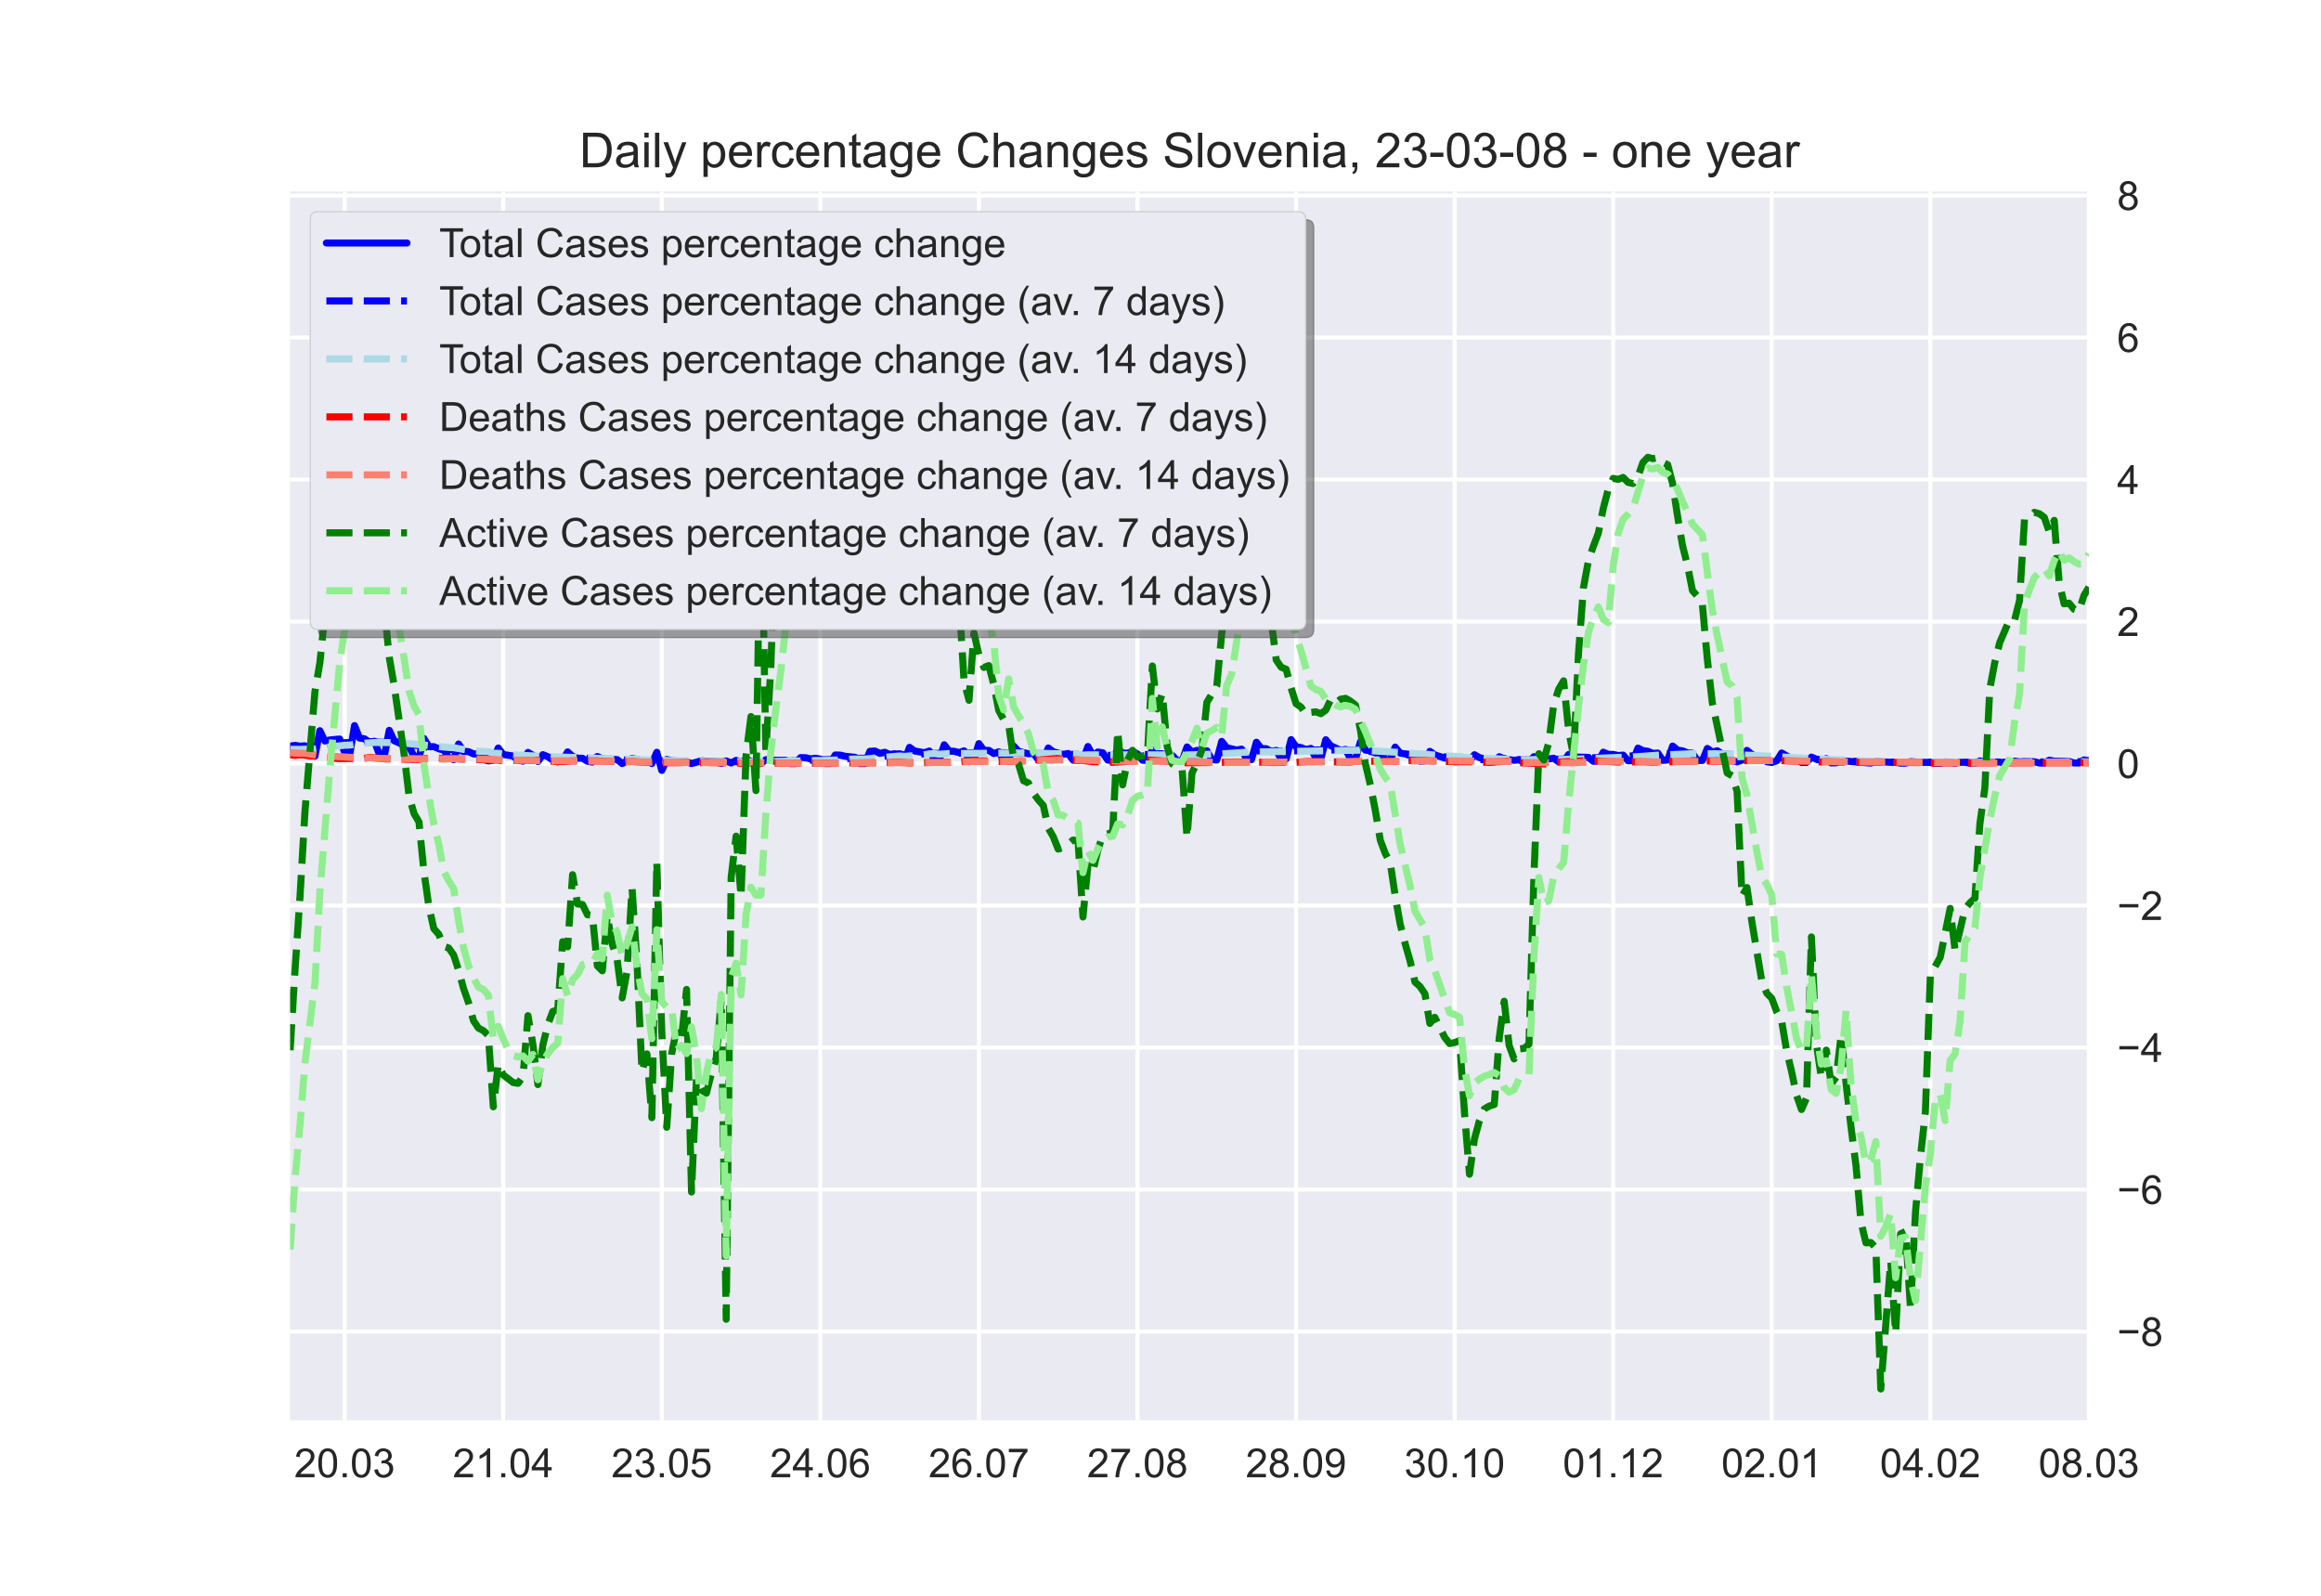 <?xml version="1.0" encoding="utf-8" standalone="no"?>
<!DOCTYPE svg PUBLIC "-//W3C//DTD SVG 1.1//EN"
  "http://www.w3.org/Graphics/SVG/1.1/DTD/svg11.dtd">
<!-- Created with matplotlib (https://matplotlib.org/) -->
<svg height="396pt" version="1.1" viewBox="0 0 576 396" width="576pt" xmlns="http://www.w3.org/2000/svg" xmlns:xlink="http://www.w3.org/1999/xlink">
 <defs>
  <style type="text/css">*{stroke-linecap:butt;stroke-linejoin:round;}</style>
 </defs>
 <g id="figure_1">
  <g id="patch_1">
   <path d="M 0 396 
L 576 396 
L 576 0 
L 0 0 
z
" style="fill:#ffffff;"/>
  </g>
  <g id="axes_1">
   <g id="patch_2">
    <path d="M 72 352.44 
L 518.4 352.44 
L 518.4 47.52 
L 72 47.52 
z
" style="fill:#eaeaf2;"/>
   </g>
   <g id="matplotlib.axis_1">
    <g id="xtick_1">
     <g id="line2d_1">
      <path clip-path="url(#pdf45e4c5eb)" d="M 85.527 352.44 
L 85.527 47.52 
" style="fill:none;stroke:#ffffff;stroke-linecap:round;"/>
     </g>
     <g id="line2d_2"/>
     <g id="text_1">
      <!-- 20.03 -->
      <g style="fill:#262626;" transform="translate(73.016 366.598)scale(0.1 -0.1)">
       <defs>
        <path d="M 50.344 8.453 
L 50.344 0 
L 3.031 0 
Q 2.938 3.172 4.047 6.109 
Q 5.859 10.938 9.828 15.625 
Q 13.812 20.312 21.344 26.469 
Q 33.016 36.031 37.109 41.625 
Q 41.219 47.219 41.219 52.203 
Q 41.219 57.422 37.469 61 
Q 33.734 64.594 27.734 64.594 
Q 21.391 64.594 17.578 60.781 
Q 13.766 56.984 13.719 50.25 
L 4.688 51.172 
Q 5.609 61.281 11.656 66.578 
Q 17.719 71.875 27.938 71.875 
Q 38.234 71.875 44.234 66.156 
Q 50.25 60.453 50.25 52 
Q 50.25 47.703 48.484 43.547 
Q 46.734 39.406 42.656 34.812 
Q 38.578 30.219 29.109 22.219 
Q 21.188 15.578 18.938 13.203 
Q 16.703 10.844 15.234 8.453 
z
" id="ArialMT-50"/>
        <path d="M 4.156 35.297 
Q 4.156 48 6.766 55.734 
Q 9.375 63.484 14.516 67.672 
Q 19.672 71.875 27.484 71.875 
Q 33.25 71.875 37.594 69.547 
Q 41.938 67.234 44.766 62.859 
Q 47.609 58.5 49.219 52.219 
Q 50.828 45.953 50.828 35.297 
Q 50.828 22.703 48.234 14.969 
Q 45.656 7.234 40.5 3 
Q 35.359 -1.219 27.484 -1.219 
Q 17.141 -1.219 11.234 6.203 
Q 4.156 15.141 4.156 35.297 
z
M 13.188 35.297 
Q 13.188 17.672 17.312 11.828 
Q 21.438 6 27.484 6 
Q 33.547 6 37.672 11.859 
Q 41.797 17.719 41.797 35.297 
Q 41.797 52.984 37.672 58.781 
Q 33.547 64.594 27.391 64.594 
Q 21.344 64.594 17.719 59.469 
Q 13.188 52.938 13.188 35.297 
z
" id="ArialMT-48"/>
        <path d="M 9.078 0 
L 9.078 10.016 
L 19.094 10.016 
L 19.094 0 
z
" id="ArialMT-46"/>
        <path d="M 4.203 18.891 
L 12.984 20.062 
Q 14.5 12.594 18.141 9.297 
Q 21.781 6 27 6 
Q 33.203 6 37.469 10.297 
Q 41.75 14.594 41.75 20.953 
Q 41.75 27 37.797 30.922 
Q 33.844 34.859 27.734 34.859 
Q 25.25 34.859 21.531 33.891 
L 22.516 41.609 
Q 23.391 41.5 23.922 41.5 
Q 29.547 41.5 34.031 44.422 
Q 38.531 47.359 38.531 53.469 
Q 38.531 58.297 35.25 61.469 
Q 31.984 64.656 26.812 64.656 
Q 21.688 64.656 18.266 61.422 
Q 14.844 58.203 13.875 51.766 
L 5.078 53.328 
Q 6.688 62.156 12.391 67.016 
Q 18.109 71.875 26.609 71.875 
Q 32.469 71.875 37.391 69.359 
Q 42.328 66.844 44.938 62.5 
Q 47.562 58.156 47.562 53.266 
Q 47.562 48.641 45.062 44.828 
Q 42.578 41.016 37.703 38.766 
Q 44.047 37.312 47.562 32.688 
Q 51.078 28.078 51.078 21.141 
Q 51.078 11.766 44.234 5.25 
Q 37.406 -1.266 26.953 -1.266 
Q 17.531 -1.266 11.297 4.344 
Q 5.078 9.969 4.203 18.891 
z
" id="ArialMT-51"/>
       </defs>
       <use xlink:href="#ArialMT-50"/>
       <use x="55.615" xlink:href="#ArialMT-48"/>
       <use x="111.23" xlink:href="#ArialMT-46"/>
       <use x="139.014" xlink:href="#ArialMT-48"/>
       <use x="194.629" xlink:href="#ArialMT-51"/>
      </g>
     </g>
    </g>
    <g id="xtick_2">
     <g id="line2d_3">
      <path clip-path="url(#pdf45e4c5eb)" d="M 124.879 352.44 
L 124.879 47.52 
" style="fill:none;stroke:#ffffff;stroke-linecap:round;"/>
     </g>
     <g id="line2d_4"/>
     <g id="text_2">
      <!-- 21.04 -->
      <g style="fill:#262626;" transform="translate(112.368 366.598)scale(0.1 -0.1)">
       <defs>
        <path d="M 37.25 0 
L 28.469 0 
L 28.469 56 
Q 25.297 52.984 20.141 49.953 
Q 14.984 46.922 10.891 45.406 
L 10.891 53.906 
Q 18.266 57.375 23.781 62.297 
Q 29.297 67.234 31.594 71.875 
L 37.25 71.875 
z
" id="ArialMT-49"/>
        <path d="M 32.328 0 
L 32.328 17.141 
L 1.266 17.141 
L 1.266 25.203 
L 33.938 71.578 
L 41.109 71.578 
L 41.109 25.203 
L 50.781 25.203 
L 50.781 17.141 
L 41.109 17.141 
L 41.109 0 
z
M 32.328 25.203 
L 32.328 57.469 
L 9.906 25.203 
z
" id="ArialMT-52"/>
       </defs>
       <use xlink:href="#ArialMT-50"/>
       <use x="55.615" xlink:href="#ArialMT-49"/>
       <use x="111.23" xlink:href="#ArialMT-46"/>
       <use x="139.014" xlink:href="#ArialMT-48"/>
       <use x="194.629" xlink:href="#ArialMT-52"/>
      </g>
     </g>
    </g>
    <g id="xtick_3">
     <g id="line2d_5">
      <path clip-path="url(#pdf45e4c5eb)" d="M 164.231 352.44 
L 164.231 47.52 
" style="fill:none;stroke:#ffffff;stroke-linecap:round;"/>
     </g>
     <g id="line2d_6"/>
     <g id="text_3">
      <!-- 23.05 -->
      <g style="fill:#262626;" transform="translate(151.72 366.598)scale(0.1 -0.1)">
       <defs>
        <path d="M 4.156 18.75 
L 13.375 19.531 
Q 14.406 12.797 18.141 9.391 
Q 21.875 6 27.156 6 
Q 33.5 6 37.891 10.781 
Q 42.281 15.578 42.281 23.484 
Q 42.281 31 38.062 35.344 
Q 33.844 39.703 27 39.703 
Q 22.75 39.703 19.328 37.766 
Q 15.922 35.844 13.969 32.766 
L 5.719 33.844 
L 12.641 70.609 
L 48.25 70.609 
L 48.25 62.203 
L 19.672 62.203 
L 15.828 42.969 
Q 22.266 47.469 29.344 47.469 
Q 38.719 47.469 45.156 40.969 
Q 51.609 34.469 51.609 24.266 
Q 51.609 14.547 45.953 7.469 
Q 39.062 -1.219 27.156 -1.219 
Q 17.391 -1.219 11.203 4.25 
Q 5.031 9.719 4.156 18.75 
z
" id="ArialMT-53"/>
       </defs>
       <use xlink:href="#ArialMT-50"/>
       <use x="55.615" xlink:href="#ArialMT-51"/>
       <use x="111.23" xlink:href="#ArialMT-46"/>
       <use x="139.014" xlink:href="#ArialMT-48"/>
       <use x="194.629" xlink:href="#ArialMT-53"/>
      </g>
     </g>
    </g>
    <g id="xtick_4">
     <g id="line2d_7">
      <path clip-path="url(#pdf45e4c5eb)" d="M 203.583 352.44 
L 203.583 47.52 
" style="fill:none;stroke:#ffffff;stroke-linecap:round;"/>
     </g>
     <g id="line2d_8"/>
     <g id="text_4">
      <!-- 24.06 -->
      <g style="fill:#262626;" transform="translate(191.073 366.598)scale(0.1 -0.1)">
       <defs>
        <path d="M 49.75 54.047 
L 41.016 53.375 
Q 39.844 58.547 37.703 60.891 
Q 34.125 64.656 28.906 64.656 
Q 24.703 64.656 21.531 62.312 
Q 17.391 59.281 14.984 53.469 
Q 12.594 47.656 12.5 36.922 
Q 15.672 41.75 20.266 44.094 
Q 24.859 46.438 29.891 46.438 
Q 38.672 46.438 44.844 39.969 
Q 51.031 33.5 51.031 23.25 
Q 51.031 16.5 48.125 10.719 
Q 45.219 4.938 40.141 1.859 
Q 35.062 -1.219 28.609 -1.219 
Q 17.625 -1.219 10.688 6.859 
Q 3.766 14.938 3.766 33.5 
Q 3.766 54.25 11.422 63.672 
Q 18.109 71.875 29.438 71.875 
Q 37.891 71.875 43.281 67.141 
Q 48.688 62.406 49.75 54.047 
z
M 13.875 23.188 
Q 13.875 18.656 15.797 14.5 
Q 17.719 10.359 21.188 8.172 
Q 24.656 6 28.469 6 
Q 34.031 6 38.031 10.484 
Q 42.047 14.984 42.047 22.703 
Q 42.047 30.125 38.078 34.391 
Q 34.125 38.672 28.125 38.672 
Q 22.172 38.672 18.016 34.391 
Q 13.875 30.125 13.875 23.188 
z
" id="ArialMT-54"/>
       </defs>
       <use xlink:href="#ArialMT-50"/>
       <use x="55.615" xlink:href="#ArialMT-52"/>
       <use x="111.23" xlink:href="#ArialMT-46"/>
       <use x="139.014" xlink:href="#ArialMT-48"/>
       <use x="194.629" xlink:href="#ArialMT-54"/>
      </g>
     </g>
    </g>
    <g id="xtick_5">
     <g id="line2d_9">
      <path clip-path="url(#pdf45e4c5eb)" d="M 242.936 352.44 
L 242.936 47.52 
" style="fill:none;stroke:#ffffff;stroke-linecap:round;"/>
     </g>
     <g id="line2d_10"/>
     <g id="text_5">
      <!-- 26.07 -->
      <g style="fill:#262626;" transform="translate(230.425 366.598)scale(0.1 -0.1)">
       <defs>
        <path d="M 4.734 62.203 
L 4.734 70.656 
L 51.078 70.656 
L 51.078 63.812 
Q 44.234 56.547 37.516 44.484 
Q 30.812 32.422 27.156 19.672 
Q 24.516 10.688 23.781 0 
L 14.75 0 
Q 14.891 8.453 18.062 20.406 
Q 21.234 32.375 27.172 43.484 
Q 33.109 54.594 39.797 62.203 
z
" id="ArialMT-55"/>
       </defs>
       <use xlink:href="#ArialMT-50"/>
       <use x="55.615" xlink:href="#ArialMT-54"/>
       <use x="111.23" xlink:href="#ArialMT-46"/>
       <use x="139.014" xlink:href="#ArialMT-48"/>
       <use x="194.629" xlink:href="#ArialMT-55"/>
      </g>
     </g>
    </g>
    <g id="xtick_6">
     <g id="line2d_11">
      <path clip-path="url(#pdf45e4c5eb)" d="M 282.288 352.44 
L 282.288 47.52 
" style="fill:none;stroke:#ffffff;stroke-linecap:round;"/>
     </g>
     <g id="line2d_12"/>
     <g id="text_6">
      <!-- 27.08 -->
      <g style="fill:#262626;" transform="translate(269.777 366.598)scale(0.1 -0.1)">
       <defs>
        <path d="M 17.672 38.812 
Q 12.203 40.828 9.562 44.531 
Q 6.938 48.25 6.938 53.422 
Q 6.938 61.234 12.547 66.547 
Q 18.172 71.875 27.484 71.875 
Q 36.859 71.875 42.578 66.422 
Q 48.297 60.984 48.297 53.172 
Q 48.297 48.188 45.672 44.5 
Q 43.062 40.828 37.75 38.812 
Q 44.344 36.672 47.781 31.875 
Q 51.219 27.094 51.219 20.453 
Q 51.219 11.281 44.719 5.031 
Q 38.234 -1.219 27.641 -1.219 
Q 17.047 -1.219 10.547 5.047 
Q 4.047 11.328 4.047 20.703 
Q 4.047 27.688 7.594 32.391 
Q 11.141 37.109 17.672 38.812 
z
M 15.922 53.719 
Q 15.922 48.641 19.188 45.406 
Q 22.469 42.188 27.688 42.188 
Q 32.766 42.188 36.016 45.375 
Q 39.266 48.578 39.266 53.219 
Q 39.266 58.062 35.906 61.359 
Q 32.562 64.656 27.594 64.656 
Q 22.562 64.656 19.234 61.422 
Q 15.922 58.203 15.922 53.719 
z
M 13.094 20.656 
Q 13.094 16.891 14.875 13.375 
Q 16.656 9.859 20.172 7.922 
Q 23.688 6 27.734 6 
Q 34.031 6 38.125 10.047 
Q 42.234 14.109 42.234 20.359 
Q 42.234 26.703 38.016 30.859 
Q 33.797 35.016 27.438 35.016 
Q 21.234 35.016 17.156 30.906 
Q 13.094 26.812 13.094 20.656 
z
" id="ArialMT-56"/>
       </defs>
       <use xlink:href="#ArialMT-50"/>
       <use x="55.615" xlink:href="#ArialMT-55"/>
       <use x="111.23" xlink:href="#ArialMT-46"/>
       <use x="139.014" xlink:href="#ArialMT-48"/>
       <use x="194.629" xlink:href="#ArialMT-56"/>
      </g>
     </g>
    </g>
    <g id="xtick_7">
     <g id="line2d_13">
      <path clip-path="url(#pdf45e4c5eb)" d="M 321.64 352.44 
L 321.64 47.52 
" style="fill:none;stroke:#ffffff;stroke-linecap:round;"/>
     </g>
     <g id="line2d_14"/>
     <g id="text_7">
      <!-- 28.09 -->
      <g style="fill:#262626;" transform="translate(309.129 366.598)scale(0.1 -0.1)">
       <defs>
        <path d="M 5.469 16.547 
L 13.922 17.328 
Q 14.984 11.375 18.016 8.688 
Q 21.047 6 25.781 6 
Q 29.828 6 32.875 7.859 
Q 35.938 9.719 37.891 12.812 
Q 39.844 15.922 41.156 21.188 
Q 42.484 26.469 42.484 31.938 
Q 42.484 32.516 42.438 33.688 
Q 39.797 29.5 35.234 26.875 
Q 30.672 24.266 25.344 24.266 
Q 16.453 24.266 10.297 30.703 
Q 4.156 37.156 4.156 47.703 
Q 4.156 58.594 10.578 65.234 
Q 17 71.875 26.656 71.875 
Q 33.641 71.875 39.422 68.109 
Q 45.219 64.359 48.219 57.391 
Q 51.219 50.438 51.219 37.25 
Q 51.219 23.531 48.234 15.406 
Q 45.266 7.281 39.375 3.031 
Q 33.5 -1.219 25.594 -1.219 
Q 17.188 -1.219 11.859 3.438 
Q 6.547 8.109 5.469 16.547 
z
M 41.453 48.141 
Q 41.453 55.719 37.422 60.156 
Q 33.406 64.594 27.734 64.594 
Q 21.875 64.594 17.531 59.812 
Q 13.188 55.031 13.188 47.406 
Q 13.188 40.578 17.312 36.297 
Q 21.438 32.031 27.484 32.031 
Q 33.594 32.031 37.516 36.297 
Q 41.453 40.578 41.453 48.141 
z
" id="ArialMT-57"/>
       </defs>
       <use xlink:href="#ArialMT-50"/>
       <use x="55.615" xlink:href="#ArialMT-56"/>
       <use x="111.23" xlink:href="#ArialMT-46"/>
       <use x="139.014" xlink:href="#ArialMT-48"/>
       <use x="194.629" xlink:href="#ArialMT-57"/>
      </g>
     </g>
    </g>
    <g id="xtick_8">
     <g id="line2d_15">
      <path clip-path="url(#pdf45e4c5eb)" d="M 360.992 352.44 
L 360.992 47.52 
" style="fill:none;stroke:#ffffff;stroke-linecap:round;"/>
     </g>
     <g id="line2d_16"/>
     <g id="text_8">
      <!-- 30.10 -->
      <g style="fill:#262626;" transform="translate(348.481 366.598)scale(0.1 -0.1)">
       <use xlink:href="#ArialMT-51"/>
       <use x="55.615" xlink:href="#ArialMT-48"/>
       <use x="111.23" xlink:href="#ArialMT-46"/>
       <use x="139.014" xlink:href="#ArialMT-49"/>
       <use x="194.629" xlink:href="#ArialMT-48"/>
      </g>
     </g>
    </g>
    <g id="xtick_9">
     <g id="line2d_17">
      <path clip-path="url(#pdf45e4c5eb)" d="M 400.344 352.44 
L 400.344 47.52 
" style="fill:none;stroke:#ffffff;stroke-linecap:round;"/>
     </g>
     <g id="line2d_18"/>
     <g id="text_9">
      <!-- 01.12 -->
      <g style="fill:#262626;" transform="translate(387.833 366.598)scale(0.1 -0.1)">
       <use xlink:href="#ArialMT-48"/>
       <use x="55.615" xlink:href="#ArialMT-49"/>
       <use x="111.23" xlink:href="#ArialMT-46"/>
       <use x="139.014" xlink:href="#ArialMT-49"/>
       <use x="194.629" xlink:href="#ArialMT-50"/>
      </g>
     </g>
    </g>
    <g id="xtick_10">
     <g id="line2d_19">
      <path clip-path="url(#pdf45e4c5eb)" d="M 439.696 352.44 
L 439.696 47.52 
" style="fill:none;stroke:#ffffff;stroke-linecap:round;"/>
     </g>
     <g id="line2d_20"/>
     <g id="text_10">
      <!-- 02.01 -->
      <g style="fill:#262626;" transform="translate(427.185 366.598)scale(0.1 -0.1)">
       <use xlink:href="#ArialMT-48"/>
       <use x="55.615" xlink:href="#ArialMT-50"/>
       <use x="111.23" xlink:href="#ArialMT-46"/>
       <use x="139.014" xlink:href="#ArialMT-48"/>
       <use x="194.629" xlink:href="#ArialMT-49"/>
      </g>
     </g>
    </g>
    <g id="xtick_11">
     <g id="line2d_21">
      <path clip-path="url(#pdf45e4c5eb)" d="M 479.048 352.44 
L 479.048 47.52 
" style="fill:none;stroke:#ffffff;stroke-linecap:round;"/>
     </g>
     <g id="line2d_22"/>
     <g id="text_11">
      <!-- 04.02 -->
      <g style="fill:#262626;" transform="translate(466.537 366.598)scale(0.1 -0.1)">
       <use xlink:href="#ArialMT-48"/>
       <use x="55.615" xlink:href="#ArialMT-52"/>
       <use x="111.23" xlink:href="#ArialMT-46"/>
       <use x="139.014" xlink:href="#ArialMT-48"/>
       <use x="194.629" xlink:href="#ArialMT-50"/>
      </g>
     </g>
    </g>
    <g id="xtick_12">
     <g id="line2d_23">
      <path clip-path="url(#pdf45e4c5eb)" d="M 518.4 352.44 
L 518.4 47.52 
" style="fill:none;stroke:#ffffff;stroke-linecap:round;"/>
     </g>
     <g id="line2d_24"/>
     <g id="text_12">
      <!-- 08.03 -->
      <g style="fill:#262626;" transform="translate(505.889 366.598)scale(0.1 -0.1)">
       <use xlink:href="#ArialMT-48"/>
       <use x="55.615" xlink:href="#ArialMT-56"/>
       <use x="111.23" xlink:href="#ArialMT-46"/>
       <use x="139.014" xlink:href="#ArialMT-48"/>
       <use x="194.629" xlink:href="#ArialMT-51"/>
      </g>
     </g>
    </g>
   </g>
   <g id="matplotlib.axis_2">
    <g id="ytick_1">
     <g id="line2d_25">
      <path clip-path="url(#pdf45e4c5eb)" d="M 72 330.438 
L 518.4 330.438 
" style="fill:none;stroke:#ffffff;stroke-linecap:round;"/>
     </g>
     <g id="line2d_26"/>
     <g id="text_13">
      <!-- −8 -->
      <g style="fill:#262626;" transform="translate(525.4 334.017)scale(0.1 -0.1)">
       <defs>
        <path d="M 52.828 31.203 
L 5.562 31.203 
L 5.562 39.406 
L 52.828 39.406 
z
" id="ArialMT-8722"/>
       </defs>
       <use xlink:href="#ArialMT-8722"/>
       <use x="58.398" xlink:href="#ArialMT-56"/>
      </g>
     </g>
    </g>
    <g id="ytick_2">
     <g id="line2d_27">
      <path clip-path="url(#pdf45e4c5eb)" d="M 72 295.199 
L 518.4 295.199 
" style="fill:none;stroke:#ffffff;stroke-linecap:round;"/>
     </g>
     <g id="line2d_28"/>
     <g id="text_14">
      <!-- −6 -->
      <g style="fill:#262626;" transform="translate(525.4 298.778)scale(0.1 -0.1)">
       <use xlink:href="#ArialMT-8722"/>
       <use x="58.398" xlink:href="#ArialMT-54"/>
      </g>
     </g>
    </g>
    <g id="ytick_3">
     <g id="line2d_29">
      <path clip-path="url(#pdf45e4c5eb)" d="M 72 259.96 
L 518.4 259.96 
" style="fill:none;stroke:#ffffff;stroke-linecap:round;"/>
     </g>
     <g id="line2d_30"/>
     <g id="text_15">
      <!-- −4 -->
      <g style="fill:#262626;" transform="translate(525.4 263.539)scale(0.1 -0.1)">
       <use xlink:href="#ArialMT-8722"/>
       <use x="58.398" xlink:href="#ArialMT-52"/>
      </g>
     </g>
    </g>
    <g id="ytick_4">
     <g id="line2d_31">
      <path clip-path="url(#pdf45e4c5eb)" d="M 72 224.721 
L 518.4 224.721 
" style="fill:none;stroke:#ffffff;stroke-linecap:round;"/>
     </g>
     <g id="line2d_32"/>
     <g id="text_16">
      <!-- −2 -->
      <g style="fill:#262626;" transform="translate(525.4 228.299)scale(0.1 -0.1)">
       <use xlink:href="#ArialMT-8722"/>
       <use x="58.398" xlink:href="#ArialMT-50"/>
      </g>
     </g>
    </g>
    <g id="ytick_5">
     <g id="line2d_33">
      <path clip-path="url(#pdf45e4c5eb)" d="M 72 189.481 
L 518.4 189.481 
" style="fill:none;stroke:#ffffff;stroke-linecap:round;"/>
     </g>
     <g id="line2d_34"/>
     <g id="text_17">
      <!-- 0 -->
      <g style="fill:#262626;" transform="translate(525.4 193.06)scale(0.1 -0.1)">
       <use xlink:href="#ArialMT-48"/>
      </g>
     </g>
    </g>
    <g id="ytick_6">
     <g id="line2d_35">
      <path clip-path="url(#pdf45e4c5eb)" d="M 72 154.242 
L 518.4 154.242 
" style="fill:none;stroke:#ffffff;stroke-linecap:round;"/>
     </g>
     <g id="line2d_36"/>
     <g id="text_18">
      <!-- 2 -->
      <g style="fill:#262626;" transform="translate(525.4 157.821)scale(0.1 -0.1)">
       <use xlink:href="#ArialMT-50"/>
      </g>
     </g>
    </g>
    <g id="ytick_7">
     <g id="line2d_37">
      <path clip-path="url(#pdf45e4c5eb)" d="M 72 119.003 
L 518.4 119.003 
" style="fill:none;stroke:#ffffff;stroke-linecap:round;"/>
     </g>
     <g id="line2d_38"/>
     <g id="text_19">
      <!-- 4 -->
      <g style="fill:#262626;" transform="translate(525.4 122.582)scale(0.1 -0.1)">
       <use xlink:href="#ArialMT-52"/>
      </g>
     </g>
    </g>
    <g id="ytick_8">
     <g id="line2d_39">
      <path clip-path="url(#pdf45e4c5eb)" d="M 72 83.764 
L 518.4 83.764 
" style="fill:none;stroke:#ffffff;stroke-linecap:round;"/>
     </g>
     <g id="line2d_40"/>
     <g id="text_20">
      <!-- 6 -->
      <g style="fill:#262626;" transform="translate(525.4 87.343)scale(0.1 -0.1)">
       <use xlink:href="#ArialMT-54"/>
      </g>
     </g>
    </g>
    <g id="ytick_9">
     <g id="line2d_41">
      <path clip-path="url(#pdf45e4c5eb)" d="M 72 48.525 
L 518.4 48.525 
" style="fill:none;stroke:#ffffff;stroke-linecap:round;"/>
     </g>
     <g id="line2d_42"/>
     <g id="text_21">
      <!-- 8 -->
      <g style="fill:#262626;" transform="translate(525.4 52.103)scale(0.1 -0.1)">
       <use xlink:href="#ArialMT-56"/>
      </g>
     </g>
    </g>
   </g>
   <g id="line2d_43">
    <path clip-path="url(#pdf45e4c5eb)" d="M 72 185.146 
L 73.23 184.969 
L 74.46 185.166 
L 75.689 185.079 
L 76.919 187.352 
L 78.149 187.673 
L 79.379 181.333 
L 80.608 183.892 
L 81.838 183.632 
L 84.298 183.399 
L 85.527 186.705 
L 86.757 187.433 
L 87.987 180.055 
L 89.217 183.154 
L 90.446 183.337 
L 91.676 184.214 
L 92.906 183.943 
L 94.136 187.141 
L 95.365 187.68 
L 96.595 181.241 
L 97.825 183.812 
L 99.055 184.345 
L 100.284 185.055 
L 101.514 185.201 
L 102.744 187.712 
L 103.974 188.001 
L 105.203 183.263 
L 106.433 185.308 
L 107.663 185.289 
L 108.893 185.799 
L 110.122 186.116 
L 111.352 188.039 
L 112.582 188.52 
L 113.812 184.627 
L 115.041 186.442 
L 116.271 186.522 
L 117.501 187.087 
L 118.731 187.15 
L 119.96 188.486 
L 121.19 188.826 
L 122.42 188.632 
L 123.65 185.625 
L 124.879 187.225 
L 127.339 187.616 
L 128.569 188.611 
L 129.798 188.899 
L 131.028 186.713 
L 132.258 187.449 
L 133.488 188.986 
L 134.717 187.272 
L 135.947 187.782 
L 137.177 188.614 
L 138.407 189.08 
L 139.636 188.666 
L 140.866 186.586 
L 142.096 187.707 
L 143.326 188.154 
L 144.555 188.167 
L 145.785 188.921 
L 147.015 189.129 
L 148.245 187.728 
L 149.474 188.298 
L 151.934 188.44 
L 153.164 188.499 
L 154.393 189.481 
L 156.853 188.192 
L 159.312 188.767 
L 160.542 188.766 
L 161.772 189.481 
L 163.002 186.683 
L 164.231 191.182 
L 165.461 188.463 
L 166.691 188.798 
L 170.38 189.029 
L 171.61 189.481 
L 174.069 188.816 
L 177.759 189.04 
L 178.988 189.481 
L 180.218 188.83 
L 181.448 189.344 
L 182.678 188.688 
L 183.907 189.481 
L 185.137 188.297 
L 186.367 188.972 
L 187.597 189.481 
L 188.826 189.481 
L 190.056 188.53 
L 191.286 188.51 
L 192.516 188.673 
L 194.975 188.682 
L 196.205 189.481 
L 197.435 189.481 
L 198.664 188.007 
L 199.894 188.019 
L 201.124 188.327 
L 202.354 188.157 
L 203.583 188.377 
L 204.813 189.481 
L 206.043 189.481 
L 207.273 187.355 
L 208.502 187.383 
L 209.732 187.678 
L 212.192 187.928 
L 213.421 189.481 
L 214.651 189.481 
L 215.881 186.441 
L 217.111 186.365 
L 218.34 186.953 
L 219.57 186.682 
L 220.8 187.225 
L 222.03 187.043 
L 223.26 188.65 
L 224.489 188.701 
L 225.719 185.456 
L 226.949 186.356 
L 229.408 186.786 
L 230.638 186.375 
L 231.868 188.54 
L 233.098 188.551 
L 234.327 184.822 
L 235.557 186.4 
L 236.787 186.432 
L 238.017 186.766 
L 239.246 186.33 
L 240.476 188.331 
L 241.706 188.48 
L 242.936 184.528 
L 244.165 186.215 
L 245.395 186.205 
L 246.625 187.003 
L 247.855 186.576 
L 249.084 188.545 
L 250.314 188.515 
L 251.544 185.13 
L 252.774 186.452 
L 255.233 187.058 
L 256.463 186.894 
L 257.693 188.577 
L 258.922 188.644 
L 260.152 185.613 
L 261.382 186.555 
L 263.841 187.213 
L 265.071 186.974 
L 266.301 188.633 
L 267.531 188.688 
L 268.76 188.551 
L 269.99 185.251 
L 271.22 187.483 
L 272.45 186.619 
L 273.679 186.814 
L 274.909 188.618 
L 276.139 188.74 
L 277.369 185.782 
L 278.598 186.906 
L 279.828 186.918 
L 281.058 186.485 
L 282.288 187.088 
L 283.517 188.649 
L 284.747 188.75 
L 285.977 186.055 
L 287.207 187.023 
L 288.436 187.051 
L 289.666 187.479 
L 290.896 187.446 
L 292.126 188.724 
L 293.355 188.851 
L 294.585 185.36 
L 295.815 186.62 
L 297.045 186.209 
L 298.274 186.941 
L 299.504 186.305 
L 300.734 188.512 
L 301.964 188.61 
L 303.193 183.984 
L 304.423 185.545 
L 306.883 186.131 
L 308.112 185.904 
L 309.342 188.317 
L 310.572 188.519 
L 311.802 184.193 
L 313.031 185.759 
L 314.261 185.797 
L 315.491 186.502 
L 316.721 186.214 
L 317.95 188.376 
L 319.18 188.339 
L 320.41 183.544 
L 321.64 185.327 
L 322.869 185.507 
L 324.099 186.022 
L 325.329 185.72 
L 326.559 188.158 
L 327.788 188.319 
L 329.018 183.575 
L 330.248 185.063 
L 332.707 186.198 
L 333.937 185.976 
L 335.167 188.336 
L 336.397 188.314 
L 337.626 184.07 
L 338.856 186.146 
L 340.086 186.315 
L 341.316 186.855 
L 342.545 186.779 
L 343.775 188.678 
L 345.005 188.676 
L 346.235 185.398 
L 347.464 186.888 
L 348.694 187.074 
L 349.924 187.505 
L 351.154 187.577 
L 352.383 188.893 
L 353.613 188.836 
L 354.843 186.452 
L 356.073 187.338 
L 358.532 188.119 
L 359.762 188.134 
L 360.992 189.065 
L 364.681 188.977 
L 365.911 187.293 
L 367.14 188.011 
L 368.37 188.289 
L 369.6 189.111 
L 370.83 189.044 
L 372.06 187.785 
L 373.289 188.328 
L 375.749 188.681 
L 376.979 188.523 
L 378.208 189.22 
L 379.438 189.114 
L 380.668 187.773 
L 381.898 188.145 
L 384.357 188.33 
L 385.587 188.164 
L 386.817 189.069 
L 388.046 189.037 
L 389.276 187.232 
L 390.506 187.847 
L 394.195 187.948 
L 395.425 188.929 
L 396.655 188.886 
L 397.884 186.665 
L 399.114 187.193 
L 400.344 187.206 
L 401.574 187.499 
L 402.803 187.376 
L 404.033 188.796 
L 405.263 188.766 
L 406.493 185.647 
L 407.722 186.272 
L 408.952 186.439 
L 410.182 186.962 
L 411.412 186.877 
L 412.641 188.702 
L 413.871 188.601 
L 415.101 185.136 
L 416.331 186.165 
L 417.56 186.329 
L 418.79 186.844 
L 420.02 186.931 
L 421.25 188.718 
L 422.479 188.721 
L 423.709 185.736 
L 424.939 186.617 
L 426.169 186.307 
L 427.398 187.132 
L 428.628 187.16 
L 429.858 188.721 
L 431.088 189.068 
L 432.317 188.628 
L 433.547 186.213 
L 434.777 187.218 
L 436.007 187.838 
L 437.236 187.946 
L 438.466 189.042 
L 439.696 189.217 
L 440.926 188.8 
L 442.155 186.857 
L 444.615 188.301 
L 445.845 188.361 
L 447.074 189.214 
L 448.304 189.208 
L 449.534 187.876 
L 450.764 188.407 
L 451.993 188.765 
L 453.223 188.261 
L 454.453 189.322 
L 455.683 189.302 
L 456.912 188.771 
L 464.291 189.368 
L 465.521 188.981 
L 469.21 189.176 
L 470.44 189.167 
L 471.669 189.396 
L 472.899 189.384 
L 474.129 189.003 
L 476.588 189.18 
L 479.048 189.2 
L 480.278 189.415 
L 481.507 189.4 
L 482.737 189.072 
L 483.967 189.168 
L 485.197 189.388 
L 486.426 189.176 
L 487.656 189.159 
L 488.886 189.395 
L 490.116 189.396 
L 491.345 188.829 
L 492.575 189.086 
L 496.264 189.117 
L 497.494 189.37 
L 498.724 189.368 
L 499.954 188.875 
L 501.183 189.052 
L 502.413 188.981 
L 504.873 189.033 
L 506.102 189.345 
L 507.332 189.374 
L 508.562 188.652 
L 509.792 188.883 
L 513.481 188.966 
L 514.711 189.346 
L 515.94 189.352 
L 517.17 188.582 
L 518.4 188.764 
L 518.4 188.764 
" style="fill:none;stroke:#0000ff;stroke-linecap:round;stroke-width:1.75;"/>
   </g>
   <g id="line2d_44">
    <path clip-path="url(#pdf45e4c5eb)" d="M 72 185.904 
L 76.919 185.57 
L 78.149 185.527 
L 80.608 185.066 
L 85.527 184.308 
L 86.757 184.274 
L 89.217 183.986 
L 90.446 183.944 
L 94.136 184.183 
L 95.365 184.218 
L 99.055 184.625 
L 103.974 185.052 
L 106.433 185.555 
L 110.122 185.927 
L 112.582 186.047 
L 118.731 186.912 
L 121.19 187.02 
L 122.42 187.592 
L 123.65 187.475 
L 127.339 187.684 
L 129.798 187.712 
L 131.028 187.438 
L 133.488 187.95 
L 138.407 187.985 
L 139.636 188.264 
L 142.096 187.958 
L 144.555 188.139 
L 147.015 188.19 
L 148.245 188.056 
L 149.474 188.301 
L 153.164 188.488 
L 154.393 188.569 
L 156.853 188.595 
L 160.542 188.725 
L 161.772 188.865 
L 163.002 188.466 
L 164.231 188.799 
L 169.15 188.926 
L 170.38 188.862 
L 171.61 189.261 
L 172.84 188.979 
L 176.529 189.055 
L 185.137 189.023 
L 187.597 189.014 
L 188.826 189.107 
L 192.516 188.849 
L 194.975 188.862 
L 198.664 188.787 
L 203.583 188.55 
L 207.273 188.457 
L 212.192 188.155 
L 214.651 188.155 
L 220.8 187.518 
L 222.03 187.17 
L 223.26 187.051 
L 224.489 187.374 
L 226.949 187.159 
L 229.408 187.076 
L 231.868 186.965 
L 247.855 186.763 
L 267.531 187.222 
L 268.76 187.641 
L 269.99 187.455 
L 271.22 187.542 
L 273.679 187.434 
L 276.139 187.439 
L 277.369 187.044 
L 278.598 187.28 
L 281.058 187.18 
L 287.207 187.281 
L 288.436 187.3 
L 290.896 187.493 
L 294.585 187.419 
L 298.274 187.165 
L 299.504 187.002 
L 301.964 186.937 
L 304.423 186.587 
L 310.572 186.312 
L 319.18 186.454 
L 324.099 186.19 
L 327.788 186.085 
L 336.397 186.161 
L 340.086 186.479 
L 359.762 187.921 
L 362.221 187.971 
L 363.451 188.325 
L 364.681 188.559 
L 367.14 188.489 
L 370.83 188.522 
L 373.289 188.266 
L 375.749 188.533 
L 380.668 188.59 
L 389.276 188.311 
L 400.344 187.836 
L 415.101 186.999 
L 422.479 186.978 
L 426.169 187.125 
L 431.088 187.249 
L 432.317 187.662 
L 433.547 187.604 
L 437.236 187.948 
L 448.304 188.34 
L 449.534 188.208 
L 451.993 188.59 
L 453.223 188.584 
L 454.453 188.722 
L 458.142 188.816 
L 463.061 189.086 
L 492.575 189.204 
L 497.494 189.148 
L 518.4 189.004 
L 518.4 189.004 
" style="fill:none;stroke:#0000ff;stroke-dasharray:6.475,2.8;stroke-dashoffset:0;stroke-width:1.75;"/>
   </g>
   <g id="line2d_45">
    <path clip-path="url(#pdf45e4c5eb)" d="M 72 185.966 
L 74.46 185.957 
L 78.149 185.844 
L 80.608 185.485 
L 85.527 184.939 
L 86.757 184.9 
L 89.217 184.526 
L 92.906 184.26 
L 99.055 184.284 
L 108.893 185.271 
L 111.352 185.49 
L 112.582 185.55 
L 115.041 185.98 
L 118.731 186.42 
L 121.19 186.534 
L 122.42 186.917 
L 123.65 186.94 
L 127.339 187.298 
L 131.028 187.515 
L 138.407 187.849 
L 142.096 187.954 
L 149.474 188.221 
L 150.704 188.179 
L 154.393 188.376 
L 156.853 188.325 
L 159.312 188.539 
L 161.772 188.677 
L 163.002 188.517 
L 165.461 188.716 
L 177.759 188.996 
L 178.988 188.996 
L 180.218 189.149 
L 181.448 189.018 
L 190.056 189.024 
L 207.273 188.622 
L 212.192 188.353 
L 214.651 188.353 
L 223.26 187.603 
L 224.489 187.699 
L 228.179 187.379 
L 229.408 187.297 
L 230.638 187.075 
L 231.868 187.008 
L 233.098 187.159 
L 235.557 187.009 
L 254.003 186.841 
L 267.531 187.143 
L 268.76 187.388 
L 269.99 187.302 
L 272.45 187.326 
L 289.666 187.311 
L 293.355 187.372 
L 303.193 187.08 
L 309.342 186.648 
L 337.626 186.16 
L 347.464 186.735 
L 352.383 187.083 
L 353.613 187.121 
L 356.073 187.376 
L 360.992 187.688 
L 362.221 187.712 
L 364.681 188.114 
L 370.83 188.247 
L 374.519 188.471 
L 379.438 188.557 
L 381.898 188.415 
L 384.357 188.503 
L 391.736 188.373 
L 406.493 187.762 
L 411.412 187.394 
L 415.101 187.248 
L 420.02 187.033 
L 429.858 187.08 
L 431.088 187.113 
L 432.317 187.363 
L 434.777 187.43 
L 448.304 188.178 
L 449.534 188.124 
L 451.993 188.391 
L 459.372 188.665 
L 463.061 188.904 
L 469.21 189.06 
L 471.669 189.13 
L 501.183 189.175 
L 508.562 189.11 
L 518.4 189.024 
L 518.4 189.024 
" style="fill:none;stroke:#add8e6;stroke-dasharray:6.475,2.8;stroke-dashoffset:0;stroke-width:1.75;"/>
   </g>
   <g id="line2d_46">
    <path clip-path="url(#pdf45e4c5eb)" d="M 72 187.301 
L 73.23 187.462 
L 74.46 187.306 
L 75.689 187.388 
L 76.919 187.628 
L 78.149 187.59 
L 81.838 187.909 
L 83.068 188.185 
L 84.298 188.265 
L 87.987 188.229 
L 89.217 188.308 
L 90.446 188.192 
L 91.676 187.919 
L 95.365 188.313 
L 102.744 188.472 
L 103.974 188.473 
L 105.203 188.241 
L 107.663 188.088 
L 110.122 188.206 
L 112.582 188.207 
L 113.812 188.363 
L 123.65 188.636 
L 124.879 188.867 
L 126.109 188.944 
L 127.339 188.714 
L 131.028 188.677 
L 132.258 188.754 
L 134.717 188.601 
L 135.947 188.87 
L 139.636 188.985 
L 142.096 188.833 
L 143.326 188.871 
L 144.555 188.757 
L 155.623 189.025 
L 156.853 188.987 
L 161.772 189.253 
L 163.002 189.139 
L 164.231 189.291 
L 169.15 189.254 
L 170.38 189.178 
L 171.61 189.292 
L 172.84 189.216 
L 174.069 189.254 
L 175.299 189.14 
L 176.529 189.254 
L 182.678 189.292 
L 183.907 189.406 
L 187.597 189.33 
L 190.056 189.406 
L 192.516 189.368 
L 196.205 189.406 
L 207.273 189.368 
L 208.502 189.292 
L 212.192 189.33 
L 219.57 189.254 
L 223.26 189.179 
L 225.719 189.33 
L 233.098 189.179 
L 235.557 189.179 
L 236.787 189.179 
L 239.246 188.953 
L 240.476 188.953 
L 241.706 188.803 
L 245.395 188.841 
L 246.625 188.992 
L 247.855 188.992 
L 249.084 188.842 
L 250.314 188.955 
L 252.774 188.842 
L 254.003 188.842 
L 255.233 188.392 
L 257.693 188.618 
L 262.612 188.208 
L 263.841 188.621 
L 267.531 188.585 
L 271.22 189.034 
L 274.909 189.109 
L 276.139 189.183 
L 278.598 189.034 
L 284.747 188.589 
L 289.666 188.924 
L 292.126 189.11 
L 293.355 189.296 
L 303.193 189.185 
L 306.883 189.074 
L 313.031 189.148 
L 315.491 189.222 
L 321.64 189.186 
L 324.099 189.001 
L 326.559 188.964 
L 329.018 189.038 
L 331.478 189.076 
L 335.167 189.113 
L 336.397 188.892 
L 338.856 188.819 
L 342.545 189.003 
L 343.775 188.893 
L 346.235 189.004 
L 347.464 188.857 
L 349.924 188.747 
L 353.613 188.748 
L 358.532 188.969 
L 362.221 188.969 
L 369.6 189.189 
L 374.519 188.861 
L 375.749 188.861 
L 376.979 189.262 
L 384.357 189.627 
L 385.587 189.19 
L 394.195 188.717 
L 401.574 189.118 
L 407.722 189.046 
L 410.182 189.155 
L 423.709 188.831 
L 424.939 188.94 
L 436.007 188.726 
L 442.155 188.763 
L 444.615 188.871 
L 445.845 188.871 
L 447.074 189.015 
L 448.304 188.943 
L 451.993 189.087 
L 453.223 189.016 
L 456.912 189.123 
L 475.359 189.232 
L 479.048 189.339 
L 518.4 189.268 
L 518.4 189.268 
" style="fill:none;stroke:#ff0000;stroke-dasharray:6.475,2.8;stroke-dashoffset:0;stroke-width:1.75;"/>
   </g>
   <g id="line2d_47">
    <path clip-path="url(#pdf45e4c5eb)" d="M 72 186.768 
L 73.23 186.871 
L 75.689 186.938 
L 79.379 187.484 
L 89.217 188.069 
L 91.676 188.052 
L 94.136 188.211 
L 105.203 188.296 
L 107.663 188.279 
L 108.893 188.358 
L 116.271 188.226 
L 126.109 188.674 
L 128.569 188.656 
L 132.258 188.695 
L 133.488 188.792 
L 138.407 188.811 
L 142.096 188.774 
L 143.326 188.736 
L 148.245 188.947 
L 150.704 188.928 
L 153.164 188.91 
L 160.542 189.101 
L 161.772 189.158 
L 163.002 189.101 
L 166.691 189.196 
L 169.15 189.196 
L 180.218 189.273 
L 183.907 189.273 
L 188.826 189.33 
L 199.894 189.406 
L 208.502 189.368 
L 222.03 189.273 
L 231.868 189.198 
L 235.557 189.236 
L 241.706 188.991 
L 246.625 189.01 
L 265.071 188.526 
L 281.058 188.96 
L 290.896 188.905 
L 298.274 189.11 
L 303.193 189.24 
L 306.883 189.185 
L 325.329 189.075 
L 333.937 189.002 
L 336.397 188.965 
L 338.856 188.91 
L 342.545 189.039 
L 352.383 188.82 
L 357.302 188.931 
L 359.762 188.821 
L 375.749 188.988 
L 376.979 189.225 
L 380.668 189.226 
L 390.506 189.281 
L 397.884 188.954 
L 405.263 188.9 
L 411.412 189.1 
L 416.331 188.956 
L 422.479 188.939 
L 432.317 188.76 
L 437.236 188.761 
L 442.155 188.69 
L 450.764 188.961 
L 466.75 189.106 
L 469.21 189.07 
L 472.899 189.142 
L 495.035 189.374 
L 503.643 189.339 
L 512.251 189.357 
L 518.4 189.321 
L 518.4 189.321 
" style="fill:none;stroke:#fa8072;stroke-dasharray:6.475,2.8;stroke-dashoffset:0;stroke-width:1.75;"/>
   </g>
   <g id="line2d_48">
    <path clip-path="url(#pdf45e4c5eb)" d="M 72 260.616 
L 73.23 240.466 
L 74.46 222.368 
L 75.689 201.294 
L 78.149 171.734 
L 79.379 164.497 
L 80.608 152.573 
L 81.838 141.765 
L 83.068 134.031 
L 84.298 127.777 
L 85.527 125.625 
L 86.757 125.873 
L 87.987 128.306 
L 89.217 129.693 
L 90.446 133.164 
L 92.906 145.425 
L 94.136 148.484 
L 95.365 150.65 
L 96.595 163.051 
L 97.825 170.188 
L 100.284 187.182 
L 101.514 197.511 
L 102.744 201.89 
L 103.974 203.965 
L 105.203 216.257 
L 106.433 224.985 
L 107.663 230.457 
L 108.893 231.848 
L 110.122 234.866 
L 111.352 235.246 
L 112.582 236.994 
L 113.812 240.761 
L 115.041 245.325 
L 116.271 248.803 
L 117.501 253.284 
L 118.731 255.119 
L 119.96 255.759 
L 121.19 256.954 
L 122.42 274.662 
L 123.65 264.102 
L 124.879 266.741 
L 127.339 268.637 
L 128.569 268.835 
L 129.798 267.127 
L 131.028 252.04 
L 132.258 259.236 
L 133.488 269.145 
L 134.717 259.326 
L 135.947 254.298 
L 137.177 251.002 
L 138.407 250.623 
L 139.636 233.679 
L 140.866 234.953 
L 142.096 217.055 
L 143.326 224.327 
L 144.555 224.458 
L 145.785 226.993 
L 147.015 227.166 
L 148.245 239.698 
L 149.474 240.91 
L 150.704 227.23 
L 151.934 234.258 
L 153.164 238.134 
L 154.393 247.637 
L 155.623 240.926 
L 156.853 220.41 
L 158.083 238.924 
L 159.312 265.895 
L 160.542 261.526 
L 161.772 277.364 
L 163.002 213.798 
L 164.231 256.028 
L 165.461 279.735 
L 166.691 261.502 
L 167.921 255.21 
L 169.15 257.324 
L 170.38 245.534 
L 171.61 295.806 
L 172.84 267.707 
L 174.069 270.524 
L 175.299 271.296 
L 176.529 266.471 
L 177.759 262.506 
L 178.988 248.073 
L 180.218 327.385 
L 181.448 217.677 
L 182.678 207.494 
L 183.907 222.537 
L 185.137 187.495 
L 186.367 177.809 
L 187.597 196.188 
L 188.826 116.875 
L 190.056 186.591 
L 191.286 165.846 
L 192.516 129.732 
L 193.745 145.958 
L 194.975 133.465 
L 196.205 115.087 
L 197.435 136.568 
L 198.664 117.811 
L 199.894 109.475 
L 201.124 85.674 
L 202.354 93.393 
L 203.583 91.161 
L 204.813 91.161 
L 206.043 69.68 
L 207.273 90.672 
L 208.502 87.347 
L 209.732 100.603 
L 210.962 88.188 
L 212.192 90.112 
L 214.651 90.112 
L 215.881 92.293 
L 217.111 91.784 
L 218.34 92.555 
L 219.57 90.114 
L 220.8 89.413 
L 222.03 62.563 
L 223.26 54.28 
L 224.489 92.249 
L 225.719 96.666 
L 226.949 102.381 
L 228.179 109.491 
L 229.408 112.915 
L 231.868 115.128 
L 233.098 117.511 
L 234.327 124.895 
L 235.557 133.147 
L 236.787 142.317 
L 238.017 148.719 
L 239.246 169.048 
L 240.476 173.782 
L 241.706 157.058 
L 242.936 162.53 
L 244.165 165.619 
L 245.395 165.167 
L 246.625 169.915 
L 247.855 176.313 
L 249.084 178.585 
L 250.314 179.868 
L 251.544 188.323 
L 252.774 189.636 
L 254.003 193.742 
L 255.233 194.295 
L 256.463 196.846 
L 257.693 198.513 
L 258.922 199.906 
L 260.152 205.512 
L 261.382 207.632 
L 262.612 210.716 
L 263.841 210.327 
L 265.071 209.484 
L 266.301 208.457 
L 267.531 208.636 
L 268.76 227.559 
L 269.99 214.69 
L 271.22 216.285 
L 272.45 210.946 
L 273.679 207.284 
L 274.909 206.955 
L 276.139 206.451 
L 277.369 181.37 
L 278.598 194.767 
L 279.828 188.671 
L 281.058 186.192 
L 282.288 187.828 
L 284.747 187.346 
L 285.977 165.266 
L 287.207 175.927 
L 288.436 172.084 
L 289.666 185.257 
L 290.896 189.568 
L 292.126 190.34 
L 293.355 190.771 
L 294.585 207.832 
L 295.815 191.818 
L 297.045 189.342 
L 298.274 186.067 
L 299.504 174.297 
L 301.964 170.208 
L 303.193 157.188 
L 304.423 148.451 
L 305.653 145.257 
L 306.883 132.216 
L 308.112 128.379 
L 309.342 126.858 
L 310.572 125.872 
L 311.802 135.013 
L 313.031 140.801 
L 315.491 154.064 
L 316.721 163.77 
L 317.95 165.572 
L 319.18 166.065 
L 320.41 170.725 
L 321.64 174.634 
L 322.869 175.453 
L 324.099 177.351 
L 325.329 176.782 
L 326.559 176.65 
L 327.788 177.099 
L 329.018 176.207 
L 330.248 173.61 
L 331.478 174.489 
L 332.707 173.5 
L 333.937 173.299 
L 335.167 174.003 
L 336.397 174.979 
L 337.626 181.244 
L 338.856 189.579 
L 340.086 194.798 
L 341.316 201.139 
L 342.545 208.501 
L 343.775 211.776 
L 345.005 214.055 
L 346.235 222.248 
L 347.464 229.264 
L 348.694 234.12 
L 349.924 238.396 
L 351.154 243.7 
L 352.383 244.787 
L 353.613 246.601 
L 354.843 253.963 
L 356.073 252.445 
L 358.532 257.446 
L 359.762 258.971 
L 360.992 258.724 
L 362.221 258.24 
L 363.451 276.245 
L 364.681 291.391 
L 365.911 282.654 
L 367.14 278.098 
L 368.37 275.186 
L 369.6 274.477 
L 370.83 274.094 
L 372.06 257.614 
L 373.289 248.462 
L 374.519 259.408 
L 375.749 262.768 
L 376.979 260.304 
L 378.208 260.18 
L 379.438 259.125 
L 380.668 217.421 
L 381.898 187.035 
L 383.127 188.599 
L 384.357 184.289 
L 385.587 174.762 
L 386.817 171.029 
L 388.046 168.954 
L 389.276 181.263 
L 390.506 187.654 
L 391.736 162.11 
L 392.965 145.798 
L 394.195 139.149 
L 395.425 135.54 
L 396.655 132.305 
L 397.884 126.138 
L 399.114 121.431 
L 400.344 118.714 
L 401.574 118.967 
L 402.803 118.476 
L 404.033 119.705 
L 405.263 119.996 
L 406.493 118.282 
L 407.722 114.765 
L 408.952 113.48 
L 410.182 113.823 
L 411.412 113.555 
L 412.641 114.707 
L 413.871 115.319 
L 415.101 120.056 
L 416.331 128.189 
L 417.56 135.449 
L 418.79 140.329 
L 420.02 146.567 
L 421.25 147.94 
L 422.479 150.042 
L 423.709 163.611 
L 424.939 174.392 
L 428.628 191.806 
L 429.858 192.517 
L 431.088 196.357 
L 432.317 222.403 
L 433.547 220.252 
L 434.777 228.857 
L 437.236 243.536 
L 438.466 246.475 
L 439.696 247.735 
L 440.926 251.066 
L 442.155 253.381 
L 443.385 260.733 
L 444.615 265.911 
L 445.845 271.793 
L 447.074 275.333 
L 448.304 272.533 
L 449.534 232.499 
L 450.764 258.999 
L 451.993 267.424 
L 453.223 260.594 
L 454.453 269.005 
L 455.683 267.315 
L 456.912 256.877 
L 458.142 268.932 
L 459.372 279.74 
L 460.602 289.284 
L 461.831 303.247 
L 463.061 308.418 
L 464.291 308.348 
L 465.521 309.659 
L 466.75 344.68 
L 469.21 312.999 
L 470.44 330.864 
L 471.669 306.182 
L 472.899 305.607 
L 474.129 324.839 
L 475.359 300.875 
L 476.588 287.135 
L 477.818 275.931 
L 479.048 242.004 
L 481.507 237.552 
L 483.967 225.427 
L 485.197 235.92 
L 487.656 225.541 
L 488.886 224.026 
L 490.116 222.883 
L 491.345 204.432 
L 492.575 195.554 
L 493.805 170.913 
L 495.035 164.424 
L 496.264 159.471 
L 498.724 153.735 
L 499.954 153.877 
L 501.183 149.027 
L 502.413 128.894 
L 503.643 128.252 
L 504.873 127.13 
L 506.102 127.486 
L 507.332 128.389 
L 508.562 131.961 
L 509.792 129.128 
L 511.021 144.57 
L 512.251 149.846 
L 513.481 149.674 
L 514.711 151.201 
L 515.94 151.589 
L 517.17 147.775 
L 518.4 145.711 
L 518.4 145.711 
" style="fill:none;stroke:#008000;stroke-dasharray:6.475,2.8;stroke-dashoffset:0;stroke-width:1.75;"/>
   </g>
   <g id="line2d_49">
    <path clip-path="url(#pdf45e4c5eb)" d="M 72 310.102 
L 73.23 292.399 
L 74.46 279.101 
L 75.689 263.683 
L 78.149 243.996 
L 79.379 221.48 
L 81.838 191.115 
L 84.298 164.536 
L 85.527 156.205 
L 86.757 148.803 
L 87.987 146.401 
L 89.217 141.133 
L 90.446 137.464 
L 91.676 136.721 
L 92.906 136.601 
L 94.136 137.054 
L 95.365 138.261 
L 96.595 145.678 
L 97.825 149.94 
L 99.055 155.854 
L 100.284 163.297 
L 101.514 171.468 
L 102.744 175.187 
L 103.974 177.308 
L 105.203 189.654 
L 106.433 197.586 
L 107.663 204.501 
L 108.893 209.515 
L 110.122 216.189 
L 111.352 218.568 
L 112.582 220.479 
L 113.812 228.509 
L 115.041 235.155 
L 116.271 239.63 
L 117.501 242.566 
L 118.731 244.992 
L 119.96 245.503 
L 121.19 246.974 
L 122.42 257.712 
L 123.65 254.713 
L 124.879 257.772 
L 126.109 260.502 
L 127.339 261.878 
L 128.569 262.297 
L 129.798 262.04 
L 131.028 263.351 
L 132.258 261.669 
L 133.488 267.943 
L 134.717 263.523 
L 135.947 261.467 
L 137.177 259.918 
L 138.407 258.875 
L 139.636 242.86 
L 140.866 247.094 
L 142.096 243.1 
L 143.326 241.826 
L 144.555 239.378 
L 145.785 238.997 
L 147.015 238.894 
L 148.245 236.689 
L 149.474 237.931 
L 150.704 222.142 
L 151.934 229.293 
L 153.164 231.296 
L 154.393 237.315 
L 155.623 234.046 
L 156.853 230.054 
L 158.083 239.917 
L 159.312 246.563 
L 160.542 247.892 
L 161.772 257.749 
L 163.002 230.717 
L 164.231 248.477 
L 165.461 250.072 
L 166.691 250.213 
L 167.921 260.552 
L 169.15 259.425 
L 170.38 261.449 
L 171.61 254.802 
L 172.84 261.868 
L 174.069 275.129 
L 175.299 266.399 
L 176.529 260.84 
L 177.759 259.915 
L 178.988 246.803 
L 180.218 311.596 
L 181.448 242.692 
L 182.678 239.009 
L 183.907 246.917 
L 185.137 226.983 
L 186.367 220.158 
L 187.597 222.13 
L 188.826 222.13 
L 190.056 202.134 
L 191.286 186.67 
L 192.516 176.134 
L 193.745 166.727 
L 194.975 155.637 
L 196.205 155.637 
L 197.435 126.721 
L 198.664 152.201 
L 199.894 137.66 
L 201.124 107.703 
L 202.354 119.676 
L 203.583 112.313 
L 204.813 103.124 
L 206.043 103.124 
L 207.273 104.242 
L 208.502 98.411 
L 209.732 93.138 
L 210.962 90.791 
L 212.192 90.637 
L 213.421 90.637 
L 214.651 79.896 
L 215.881 91.483 
L 217.111 89.566 
L 218.34 96.579 
L 219.57 89.151 
L 220.8 89.763 
L 222.03 76.338 
L 223.26 72.196 
L 224.489 92.271 
L 225.719 94.225 
L 226.949 97.468 
L 228.179 99.802 
L 229.408 101.164 
L 230.638 88.257 
L 231.868 84.704 
L 233.098 104.88 
L 234.327 110.781 
L 235.557 117.764 
L 236.787 125.904 
L 238.017 130.817 
L 239.246 141.499 
L 240.476 144.455 
L 241.706 137.284 
L 242.936 143.713 
L 244.165 149.383 
L 245.395 153.742 
L 246.625 159.317 
L 247.855 172.68 
L 249.084 176.184 
L 250.314 168.463 
L 251.544 175.426 
L 252.774 177.628 
L 254.003 179.455 
L 255.233 182.105 
L 256.463 186.579 
L 257.693 188.549 
L 258.922 189.887 
L 260.152 196.917 
L 261.382 198.634 
L 262.612 202.229 
L 263.841 202.311 
L 265.071 203.165 
L 266.301 203.485 
L 267.531 204.271 
L 268.76 216.535 
L 269.99 211.161 
L 271.22 213.5 
L 272.45 210.637 
L 273.679 208.384 
L 274.909 207.706 
L 276.139 207.544 
L 277.369 204.464 
L 278.598 204.728 
L 279.828 202.478 
L 281.058 198.569 
L 282.288 197.556 
L 283.517 197.292 
L 284.747 196.898 
L 285.977 173.318 
L 287.207 185.347 
L 288.436 180.377 
L 289.666 185.725 
L 290.896 188.698 
L 292.126 188.984 
L 293.355 189.058 
L 295.815 183.872 
L 297.045 180.713 
L 298.274 185.662 
L 299.504 181.933 
L 300.734 181.312 
L 301.964 180.489 
L 303.193 182.51 
L 304.423 170.135 
L 305.653 167.3 
L 308.112 151.338 
L 309.342 149.571 
L 310.572 148.04 
L 311.802 146.101 
L 313.031 144.626 
L 314.261 146.302 
L 315.491 143.14 
L 316.721 146.074 
L 317.95 146.215 
L 319.18 145.969 
L 320.41 152.869 
L 321.64 157.717 
L 322.869 161.4 
L 325.329 170.276 
L 326.559 171.111 
L 327.788 171.582 
L 329.018 173.466 
L 330.248 174.122 
L 331.478 174.971 
L 332.707 175.425 
L 333.937 175.04 
L 335.167 175.326 
L 336.397 176.039 
L 338.856 181.594 
L 340.086 184.643 
L 341.316 187.319 
L 342.545 190.9 
L 343.775 192.89 
L 345.005 194.517 
L 347.464 209.421 
L 349.924 219.767 
L 351.154 226.101 
L 353.613 230.328 
L 354.843 238.105 
L 356.073 240.854 
L 358.532 247.921 
L 359.762 251.335 
L 360.992 251.756 
L 362.221 252.42 
L 363.451 265.104 
L 364.681 271.918 
L 365.911 268.79 
L 367.14 267.772 
L 368.37 267.078 
L 370.83 266.167 
L 372.06 266.929 
L 373.289 269.927 
L 374.519 271.031 
L 375.749 270.433 
L 376.979 267.745 
L 378.208 267.328 
L 379.438 266.61 
L 380.668 237.517 
L 381.898 217.749 
L 383.127 224.003 
L 384.357 223.528 
L 385.587 217.533 
L 386.817 215.604 
L 388.046 214.039 
L 389.276 199.342 
L 391.736 175.354 
L 392.965 165.043 
L 394.195 156.955 
L 395.425 153.284 
L 396.655 150.629 
L 397.884 153.7 
L 399.114 154.543 
L 400.344 140.412 
L 401.574 132.382 
L 402.803 128.812 
L 404.033 127.622 
L 405.263 126.151 
L 407.722 118.098 
L 408.952 116.097 
L 410.182 116.395 
L 411.412 116.015 
L 412.641 117.206 
L 413.871 117.658 
L 415.101 119.169 
L 416.331 121.477 
L 417.56 124.464 
L 418.79 127.076 
L 420.02 130.061 
L 422.479 132.681 
L 424.939 151.29 
L 426.169 157.821 
L 428.628 169.187 
L 429.858 170.229 
L 431.088 173.199 
L 432.317 193.007 
L 433.547 197.322 
L 436.007 211.383 
L 437.236 217.671 
L 438.466 219.496 
L 439.696 222.046 
L 440.926 236.735 
L 442.155 236.817 
L 443.385 244.795 
L 445.845 257.664 
L 447.074 260.904 
L 448.304 260.134 
L 449.534 241.783 
L 450.764 256.19 
L 451.993 264.078 
L 453.223 263.253 
L 454.453 270.399 
L 455.683 271.324 
L 456.912 264.705 
L 458.142 250.716 
L 459.372 269.369 
L 460.602 278.354 
L 461.831 281.921 
L 463.061 288.711 
L 464.291 287.831 
L 465.521 283.268 
L 466.75 306.806 
L 467.98 304.45 
L 469.21 301.141 
L 470.44 317.056 
L 471.669 307.3 
L 472.899 306.977 
L 474.129 317.249 
L 475.359 322.778 
L 477.818 294.465 
L 479.048 286.434 
L 480.278 272.948 
L 481.507 271.579 
L 482.737 278.085 
L 483.967 263.151 
L 485.197 261.527 
L 486.426 253.36 
L 487.656 233.773 
L 488.886 231.87 
L 490.116 230.217 
L 491.345 217.882 
L 493.805 203.417 
L 495.035 197.606 
L 496.264 192.506 
L 498.724 188.309 
L 499.954 179.154 
L 501.183 172.29 
L 502.413 149.903 
L 503.643 146.338 
L 504.873 143.3 
L 506.102 142.065 
L 507.332 141.062 
L 508.562 142.919 
L 509.792 139.078 
L 511.021 136.732 
L 512.251 139.049 
L 513.481 138.402 
L 514.711 139.343 
L 515.94 139.989 
L 517.17 139.868 
L 518.4 137.42 
L 518.4 137.42 
" style="fill:none;stroke:#90ee90;stroke-dasharray:6.475,2.8;stroke-dashoffset:0;stroke-width:1.75;"/>
   </g>
   <g id="patch_3">
    <path d="M 72 352.44 
L 72 47.52 
" style="fill:none;"/>
   </g>
   <g id="patch_4">
    <path d="M 518.4 352.44 
L 518.4 47.52 
" style="fill:none;"/>
   </g>
   <g id="patch_5">
    <path d="M 72 352.44 
L 518.4 352.44 
" style="fill:none;"/>
   </g>
   <g id="patch_6">
    <path d="M 72 47.52 
L 518.4 47.52 
" style="fill:none;"/>
   </g>
   <g id="text_22">
    <!-- Daily percentage Changes Slovenia, 23-03-08 - one year -->
    <g style="fill:#262626;" transform="translate(143.784 41.52)scale(0.12 -0.12)">
     <defs>
      <path d="M 7.719 0 
L 7.719 71.578 
L 32.375 71.578 
Q 40.719 71.578 45.125 70.562 
Q 51.266 69.141 55.609 65.438 
Q 61.281 60.641 64.078 53.188 
Q 66.891 45.75 66.891 36.188 
Q 66.891 28.031 64.984 21.734 
Q 63.094 15.438 60.109 11.297 
Q 57.125 7.172 53.578 4.797 
Q 50.047 2.438 45.047 1.219 
Q 40.047 0 33.547 0 
z
M 17.188 8.453 
L 32.469 8.453 
Q 39.547 8.453 43.578 9.766 
Q 47.609 11.078 50 13.484 
Q 53.375 16.844 55.25 22.531 
Q 57.125 28.219 57.125 36.328 
Q 57.125 47.562 53.438 53.594 
Q 49.75 59.625 44.484 61.672 
Q 40.672 63.141 32.234 63.141 
L 17.188 63.141 
z
" id="ArialMT-68"/>
      <path d="M 40.438 6.391 
Q 35.547 2.25 31.031 0.531 
Q 26.516 -1.172 21.344 -1.172 
Q 12.797 -1.172 8.203 3 
Q 3.609 7.172 3.609 13.672 
Q 3.609 17.484 5.344 20.625 
Q 7.078 23.781 9.891 25.688 
Q 12.703 27.594 16.219 28.562 
Q 18.797 29.25 24.031 29.891 
Q 34.672 31.156 39.703 32.906 
Q 39.75 34.719 39.75 35.203 
Q 39.75 40.578 37.25 42.781 
Q 33.891 45.75 27.25 45.75 
Q 21.047 45.75 18.094 43.578 
Q 15.141 41.406 13.719 35.891 
L 5.125 37.062 
Q 6.297 42.578 8.984 45.969 
Q 11.672 49.359 16.75 51.188 
Q 21.828 53.031 28.516 53.031 
Q 35.156 53.031 39.297 51.469 
Q 43.453 49.906 45.406 47.531 
Q 47.359 45.172 48.141 41.547 
Q 48.578 39.312 48.578 33.453 
L 48.578 21.734 
Q 48.578 9.469 49.141 6.219 
Q 49.703 2.984 51.375 0 
L 42.188 0 
Q 40.828 2.734 40.438 6.391 
z
M 39.703 26.031 
Q 34.906 24.078 25.344 22.703 
Q 19.922 21.922 17.672 20.938 
Q 15.438 19.969 14.203 18.094 
Q 12.984 16.219 12.984 13.922 
Q 12.984 10.406 15.641 8.062 
Q 18.312 5.719 23.438 5.719 
Q 28.516 5.719 32.469 7.938 
Q 36.422 10.156 38.281 14.016 
Q 39.703 17 39.703 22.797 
z
" id="ArialMT-97"/>
      <path d="M 6.641 61.469 
L 6.641 71.578 
L 15.438 71.578 
L 15.438 61.469 
z
M 6.641 0 
L 6.641 51.859 
L 15.438 51.859 
L 15.438 0 
z
" id="ArialMT-105"/>
      <path d="M 6.391 0 
L 6.391 71.578 
L 15.188 71.578 
L 15.188 0 
z
" id="ArialMT-108"/>
      <path d="M 6.203 -19.969 
L 5.219 -11.719 
Q 8.109 -12.5 10.25 -12.5 
Q 13.188 -12.5 14.938 -11.516 
Q 16.703 -10.547 17.828 -8.797 
Q 18.656 -7.469 20.516 -2.25 
Q 20.75 -1.516 21.297 -0.094 
L 1.609 51.859 
L 11.078 51.859 
L 21.875 21.828 
Q 23.969 16.109 25.641 9.812 
Q 27.156 15.875 29.25 21.625 
L 40.328 51.859 
L 49.125 51.859 
L 29.391 -0.875 
Q 26.219 -9.422 24.469 -12.641 
Q 22.125 -17 19.094 -19.016 
Q 16.062 -21.047 11.859 -21.047 
Q 9.328 -21.047 6.203 -19.969 
z
" id="ArialMT-121"/>
      <path id="ArialMT-32"/>
      <path d="M 6.594 -19.875 
L 6.594 51.859 
L 14.594 51.859 
L 14.594 45.125 
Q 17.438 49.078 21 51.047 
Q 24.562 53.031 29.641 53.031 
Q 36.281 53.031 41.359 49.609 
Q 46.438 46.188 49.016 39.953 
Q 51.609 33.734 51.609 26.312 
Q 51.609 18.359 48.75 11.984 
Q 45.906 5.609 40.453 2.219 
Q 35.016 -1.172 29 -1.172 
Q 24.609 -1.172 21.109 0.688 
Q 17.625 2.547 15.375 5.375 
L 15.375 -19.875 
z
M 14.547 25.641 
Q 14.547 15.625 18.594 10.844 
Q 22.656 6.062 28.422 6.062 
Q 34.281 6.062 38.453 11.016 
Q 42.625 15.969 42.625 26.375 
Q 42.625 36.281 38.547 41.203 
Q 34.469 46.141 28.812 46.141 
Q 23.188 46.141 18.859 40.891 
Q 14.547 35.641 14.547 25.641 
z
" id="ArialMT-112"/>
      <path d="M 42.094 16.703 
L 51.172 15.578 
Q 49.031 7.625 43.219 3.219 
Q 37.406 -1.172 28.375 -1.172 
Q 17 -1.172 10.328 5.828 
Q 3.656 12.844 3.656 25.484 
Q 3.656 38.578 10.391 45.797 
Q 17.141 53.031 27.875 53.031 
Q 38.281 53.031 44.875 45.953 
Q 51.469 38.875 51.469 26.031 
Q 51.469 25.25 51.422 23.688 
L 12.75 23.688 
Q 13.234 15.141 17.578 10.594 
Q 21.922 6.062 28.422 6.062 
Q 33.25 6.062 36.672 8.594 
Q 40.094 11.141 42.094 16.703 
z
M 13.234 30.906 
L 42.188 30.906 
Q 41.609 37.453 38.875 40.719 
Q 34.672 45.797 27.984 45.797 
Q 21.922 45.797 17.797 41.75 
Q 13.672 37.703 13.234 30.906 
z
" id="ArialMT-101"/>
      <path d="M 6.5 0 
L 6.5 51.859 
L 14.406 51.859 
L 14.406 44 
Q 17.438 49.516 20 51.266 
Q 22.562 53.031 25.641 53.031 
Q 30.078 53.031 34.672 50.203 
L 31.641 42.047 
Q 28.422 43.953 25.203 43.953 
Q 22.312 43.953 20.016 42.219 
Q 17.719 40.484 16.75 37.406 
Q 15.281 32.719 15.281 27.156 
L 15.281 0 
z
" id="ArialMT-114"/>
      <path d="M 40.438 19 
L 49.078 17.875 
Q 47.656 8.938 41.812 3.875 
Q 35.984 -1.172 27.484 -1.172 
Q 16.844 -1.172 10.375 5.781 
Q 3.906 12.75 3.906 25.734 
Q 3.906 34.125 6.688 40.422 
Q 9.469 46.734 15.156 49.875 
Q 20.844 53.031 27.547 53.031 
Q 35.984 53.031 41.359 48.75 
Q 46.734 44.484 48.25 36.625 
L 39.703 35.297 
Q 38.484 40.531 35.375 43.156 
Q 32.281 45.797 27.875 45.797 
Q 21.234 45.797 17.078 41.031 
Q 12.938 36.281 12.938 25.984 
Q 12.938 15.531 16.938 10.797 
Q 20.953 6.062 27.391 6.062 
Q 32.562 6.062 36.031 9.234 
Q 39.5 12.406 40.438 19 
z
" id="ArialMT-99"/>
      <path d="M 6.594 0 
L 6.594 51.859 
L 14.5 51.859 
L 14.5 44.484 
Q 20.219 53.031 31 53.031 
Q 35.688 53.031 39.625 51.344 
Q 43.562 49.656 45.516 46.922 
Q 47.469 44.188 48.25 40.438 
Q 48.734 37.984 48.734 31.891 
L 48.734 0 
L 39.938 0 
L 39.938 31.547 
Q 39.938 36.922 38.906 39.578 
Q 37.891 42.234 35.281 43.812 
Q 32.672 45.406 29.156 45.406 
Q 23.531 45.406 19.453 41.844 
Q 15.375 38.281 15.375 28.328 
L 15.375 0 
z
" id="ArialMT-110"/>
      <path d="M 25.781 7.859 
L 27.047 0.094 
Q 23.344 -0.688 20.406 -0.688 
Q 15.625 -0.688 12.984 0.828 
Q 10.359 2.344 9.281 4.812 
Q 8.203 7.281 8.203 15.188 
L 8.203 45.016 
L 1.766 45.016 
L 1.766 51.859 
L 8.203 51.859 
L 8.203 64.703 
L 16.938 69.969 
L 16.938 51.859 
L 25.781 51.859 
L 25.781 45.016 
L 16.938 45.016 
L 16.938 14.703 
Q 16.938 10.938 17.406 9.859 
Q 17.875 8.797 18.922 8.156 
Q 19.969 7.516 21.922 7.516 
Q 23.391 7.516 25.781 7.859 
z
" id="ArialMT-116"/>
      <path d="M 4.984 -4.297 
L 13.531 -5.562 
Q 14.062 -9.516 16.5 -11.328 
Q 19.781 -13.766 25.438 -13.766 
Q 31.547 -13.766 34.859 -11.328 
Q 38.188 -8.891 39.359 -4.5 
Q 40.047 -1.812 39.984 6.781 
Q 34.234 0 25.641 0 
Q 14.938 0 9.078 7.719 
Q 3.219 15.438 3.219 26.219 
Q 3.219 33.641 5.906 39.906 
Q 8.594 46.188 13.688 49.609 
Q 18.797 53.031 25.688 53.031 
Q 34.859 53.031 40.828 45.609 
L 40.828 51.859 
L 48.922 51.859 
L 48.922 7.031 
Q 48.922 -5.078 46.453 -10.125 
Q 44 -15.188 38.641 -18.109 
Q 33.297 -21.047 25.484 -21.047 
Q 16.219 -21.047 10.5 -16.875 
Q 4.781 -12.703 4.984 -4.297 
z
M 12.25 26.859 
Q 12.25 16.656 16.297 11.969 
Q 20.359 7.281 26.469 7.281 
Q 32.516 7.281 36.609 11.938 
Q 40.719 16.609 40.719 26.562 
Q 40.719 36.078 36.5 40.906 
Q 32.281 45.75 26.312 45.75 
Q 20.453 45.75 16.344 40.984 
Q 12.25 36.234 12.25 26.859 
z
" id="ArialMT-103"/>
      <path d="M 58.797 25.094 
L 68.266 22.703 
Q 65.281 11.031 57.547 4.906 
Q 49.812 -1.219 38.625 -1.219 
Q 27.047 -1.219 19.797 3.484 
Q 12.547 8.203 8.766 17.141 
Q 4.984 26.078 4.984 36.328 
Q 4.984 47.516 9.25 55.828 
Q 13.531 64.156 21.406 68.469 
Q 29.297 72.797 38.766 72.797 
Q 49.516 72.797 56.828 67.328 
Q 64.156 61.859 67.047 51.953 
L 57.719 49.75 
Q 55.219 57.562 50.484 61.125 
Q 45.75 64.703 38.578 64.703 
Q 30.328 64.703 24.781 60.734 
Q 19.234 56.781 16.984 50.109 
Q 14.75 43.453 14.75 36.375 
Q 14.75 27.25 17.406 20.438 
Q 20.062 13.625 25.672 10.25 
Q 31.297 6.891 37.844 6.891 
Q 45.797 6.891 51.312 11.469 
Q 56.844 16.062 58.797 25.094 
z
" id="ArialMT-67"/>
      <path d="M 6.594 0 
L 6.594 71.578 
L 15.375 71.578 
L 15.375 45.906 
Q 21.531 53.031 30.906 53.031 
Q 36.672 53.031 40.922 50.75 
Q 45.172 48.484 47 44.484 
Q 48.828 40.484 48.828 32.859 
L 48.828 0 
L 40.047 0 
L 40.047 32.859 
Q 40.047 39.453 37.188 42.453 
Q 34.328 45.453 29.109 45.453 
Q 25.203 45.453 21.75 43.422 
Q 18.312 41.406 16.844 37.938 
Q 15.375 34.469 15.375 28.375 
L 15.375 0 
z
" id="ArialMT-104"/>
      <path d="M 3.078 15.484 
L 11.766 16.844 
Q 12.5 11.625 15.844 8.844 
Q 19.188 6.062 25.203 6.062 
Q 31.25 6.062 34.172 8.516 
Q 37.109 10.984 37.109 14.312 
Q 37.109 17.281 34.516 19 
Q 32.719 20.172 25.531 21.969 
Q 15.875 24.422 12.141 26.203 
Q 8.406 27.984 6.469 31.125 
Q 4.547 34.281 4.547 38.094 
Q 4.547 41.547 6.125 44.5 
Q 7.719 47.469 10.453 49.422 
Q 12.5 50.922 16.031 51.969 
Q 19.578 53.031 23.641 53.031 
Q 29.734 53.031 34.344 51.266 
Q 38.969 49.516 41.156 46.5 
Q 43.359 43.5 44.188 38.484 
L 35.594 37.312 
Q 35.016 41.312 32.203 43.547 
Q 29.391 45.797 24.266 45.797 
Q 18.219 45.797 15.625 43.797 
Q 13.031 41.797 13.031 39.109 
Q 13.031 37.406 14.109 36.031 
Q 15.188 34.625 17.484 33.688 
Q 18.797 33.203 25.25 31.453 
Q 34.578 28.953 38.25 27.359 
Q 41.938 25.781 44.031 22.75 
Q 46.141 19.734 46.141 15.234 
Q 46.141 10.844 43.578 6.953 
Q 41.016 3.078 36.172 0.953 
Q 31.344 -1.172 25.25 -1.172 
Q 15.141 -1.172 9.844 3.031 
Q 4.547 7.234 3.078 15.484 
z
" id="ArialMT-115"/>
      <path d="M 4.5 23 
L 13.422 23.781 
Q 14.062 18.406 16.375 14.969 
Q 18.703 11.531 23.578 9.406 
Q 28.469 7.281 34.578 7.281 
Q 39.984 7.281 44.141 8.891 
Q 48.297 10.5 50.312 13.297 
Q 52.344 16.109 52.344 19.438 
Q 52.344 22.797 50.391 25.312 
Q 48.438 27.828 43.953 29.547 
Q 41.062 30.672 31.203 33.031 
Q 21.344 35.406 17.391 37.5 
Q 12.25 40.188 9.734 44.156 
Q 7.234 48.141 7.234 53.078 
Q 7.234 58.5 10.297 63.203 
Q 13.375 67.922 19.281 70.359 
Q 25.203 72.797 32.422 72.797 
Q 40.375 72.797 46.453 70.234 
Q 52.547 67.672 55.812 62.688 
Q 59.078 57.719 59.328 51.422 
L 50.25 50.734 
Q 49.516 57.516 45.281 60.984 
Q 41.062 64.453 32.812 64.453 
Q 24.219 64.453 20.281 61.297 
Q 16.359 58.156 16.359 53.719 
Q 16.359 49.859 19.141 47.359 
Q 21.875 44.875 33.422 42.266 
Q 44.969 39.656 49.266 37.703 
Q 55.516 34.812 58.484 30.391 
Q 61.469 25.984 61.469 20.219 
Q 61.469 14.5 58.203 9.438 
Q 54.938 4.391 48.797 1.578 
Q 42.672 -1.219 35.016 -1.219 
Q 25.297 -1.219 18.719 1.609 
Q 12.156 4.438 8.422 10.125 
Q 4.688 15.828 4.5 23 
z
" id="ArialMT-83"/>
      <path d="M 3.328 25.922 
Q 3.328 40.328 11.328 47.266 
Q 18.016 53.031 27.641 53.031 
Q 38.328 53.031 45.109 46.016 
Q 51.906 39.016 51.906 26.656 
Q 51.906 16.656 48.906 10.906 
Q 45.906 5.172 40.156 2 
Q 34.422 -1.172 27.641 -1.172 
Q 16.75 -1.172 10.031 5.812 
Q 3.328 12.797 3.328 25.922 
z
M 12.359 25.922 
Q 12.359 15.969 16.703 11.016 
Q 21.047 6.062 27.641 6.062 
Q 34.188 6.062 38.531 11.031 
Q 42.875 16.016 42.875 26.219 
Q 42.875 35.844 38.5 40.797 
Q 34.125 45.75 27.641 45.75 
Q 21.047 45.75 16.703 40.812 
Q 12.359 35.891 12.359 25.922 
z
" id="ArialMT-111"/>
      <path d="M 21 0 
L 1.266 51.859 
L 10.547 51.859 
L 21.688 20.797 
Q 23.484 15.766 25 10.359 
Q 26.172 14.453 28.266 20.219 
L 39.797 51.859 
L 48.828 51.859 
L 29.203 0 
z
" id="ArialMT-118"/>
      <path d="M 8.891 0 
L 8.891 10.016 
L 18.891 10.016 
L 18.891 0 
Q 18.891 -5.516 16.938 -8.906 
Q 14.984 -12.312 10.75 -14.156 
L 8.297 -10.406 
Q 11.078 -9.188 12.391 -6.812 
Q 13.719 -4.438 13.875 0 
z
" id="ArialMT-44"/>
      <path d="M 3.172 21.484 
L 3.172 30.328 
L 30.172 30.328 
L 30.172 21.484 
z
" id="ArialMT-45"/>
     </defs>
     <use xlink:href="#ArialMT-68"/>
     <use x="72.217" xlink:href="#ArialMT-97"/>
     <use x="127.832" xlink:href="#ArialMT-105"/>
     <use x="150.049" xlink:href="#ArialMT-108"/>
     <use x="172.266" xlink:href="#ArialMT-121"/>
     <use x="222.266" xlink:href="#ArialMT-32"/>
     <use x="250.049" xlink:href="#ArialMT-112"/>
     <use x="305.664" xlink:href="#ArialMT-101"/>
     <use x="361.279" xlink:href="#ArialMT-114"/>
     <use x="394.58" xlink:href="#ArialMT-99"/>
     <use x="444.58" xlink:href="#ArialMT-101"/>
     <use x="500.195" xlink:href="#ArialMT-110"/>
     <use x="555.811" xlink:href="#ArialMT-116"/>
     <use x="583.594" xlink:href="#ArialMT-97"/>
     <use x="639.209" xlink:href="#ArialMT-103"/>
     <use x="694.824" xlink:href="#ArialMT-101"/>
     <use x="750.439" xlink:href="#ArialMT-32"/>
     <use x="778.223" xlink:href="#ArialMT-67"/>
     <use x="850.439" xlink:href="#ArialMT-104"/>
     <use x="906.055" xlink:href="#ArialMT-97"/>
     <use x="961.67" xlink:href="#ArialMT-110"/>
     <use x="1017.285" xlink:href="#ArialMT-103"/>
     <use x="1072.9" xlink:href="#ArialMT-101"/>
     <use x="1128.516" xlink:href="#ArialMT-115"/>
     <use x="1178.516" xlink:href="#ArialMT-32"/>
     <use x="1206.299" xlink:href="#ArialMT-83"/>
     <use x="1272.998" xlink:href="#ArialMT-108"/>
     <use x="1295.215" xlink:href="#ArialMT-111"/>
     <use x="1350.83" xlink:href="#ArialMT-118"/>
     <use x="1400.83" xlink:href="#ArialMT-101"/>
     <use x="1456.445" xlink:href="#ArialMT-110"/>
     <use x="1512.061" xlink:href="#ArialMT-105"/>
     <use x="1534.277" xlink:href="#ArialMT-97"/>
     <use x="1589.893" xlink:href="#ArialMT-44"/>
     <use x="1617.676" xlink:href="#ArialMT-32"/>
     <use x="1645.459" xlink:href="#ArialMT-50"/>
     <use x="1701.074" xlink:href="#ArialMT-51"/>
     <use x="1756.689" xlink:href="#ArialMT-45"/>
     <use x="1789.99" xlink:href="#ArialMT-48"/>
     <use x="1845.605" xlink:href="#ArialMT-51"/>
     <use x="1901.221" xlink:href="#ArialMT-45"/>
     <use x="1934.521" xlink:href="#ArialMT-48"/>
     <use x="1990.137" xlink:href="#ArialMT-56"/>
     <use x="2045.752" xlink:href="#ArialMT-32"/>
     <use x="2073.535" xlink:href="#ArialMT-45"/>
     <use x="2106.836" xlink:href="#ArialMT-32"/>
     <use x="2134.619" xlink:href="#ArialMT-111"/>
     <use x="2190.234" xlink:href="#ArialMT-110"/>
     <use x="2245.85" xlink:href="#ArialMT-101"/>
     <use x="2301.465" xlink:href="#ArialMT-32"/>
     <use x="2329.248" xlink:href="#ArialMT-121"/>
     <use x="2379.248" xlink:href="#ArialMT-101"/>
     <use x="2434.863" xlink:href="#ArialMT-97"/>
     <use x="2490.479" xlink:href="#ArialMT-114"/>
    </g>
   </g>
   <g id="legend_1">
    <g id="patch_7">
     <path d="M 81 158.211 
L 324.039 158.211 
Q 326.039 158.211 326.039 156.211 
L 326.039 56.52 
Q 326.039 54.52 324.039 54.52 
L 81 54.52 
Q 79 54.52 79 56.52 
L 79 156.211 
Q 79 158.211 81 158.211 
z
" style="fill:#464649;opacity:0.5;stroke:#464649;stroke-linejoin:miter;stroke-width:0.3;"/>
    </g>
    <g id="patch_8">
     <path d="M 79 156.211 
L 322.039 156.211 
Q 324.039 156.211 324.039 154.211 
L 324.039 54.52 
Q 324.039 52.52 322.039 52.52 
L 79 52.52 
Q 77 52.52 77 54.52 
L 77 154.211 
Q 77 156.211 79 156.211 
z
" style="fill:#eaeaf2;stroke:#cccccc;stroke-linejoin:miter;stroke-width:0.3;"/>
    </g>
    <g id="line2d_50">
     <path d="M 81 60.3 
L 101 60.3 
" style="fill:none;stroke:#0000ff;stroke-linecap:round;stroke-width:1.75;"/>
    </g>
    <g id="line2d_51"/>
    <g id="text_23">
     <!-- Total Cases percentage change -->
     <g style="fill:#262626;" transform="translate(109 63.8)scale(0.1 -0.1)">
      <defs>
       <path d="M 25.922 0 
L 25.922 63.141 
L 2.344 63.141 
L 2.344 71.578 
L 59.078 71.578 
L 59.078 63.141 
L 35.406 63.141 
L 35.406 0 
z
" id="ArialMT-84"/>
      </defs>
      <use xlink:href="#ArialMT-84"/>
      <use x="49.959" xlink:href="#ArialMT-111"/>
      <use x="105.574" xlink:href="#ArialMT-116"/>
      <use x="133.357" xlink:href="#ArialMT-97"/>
      <use x="188.973" xlink:href="#ArialMT-108"/>
      <use x="211.189" xlink:href="#ArialMT-32"/>
      <use x="238.973" xlink:href="#ArialMT-67"/>
      <use x="311.189" xlink:href="#ArialMT-97"/>
      <use x="366.805" xlink:href="#ArialMT-115"/>
      <use x="416.805" xlink:href="#ArialMT-101"/>
      <use x="472.42" xlink:href="#ArialMT-115"/>
      <use x="522.42" xlink:href="#ArialMT-32"/>
      <use x="550.203" xlink:href="#ArialMT-112"/>
      <use x="605.818" xlink:href="#ArialMT-101"/>
      <use x="661.434" xlink:href="#ArialMT-114"/>
      <use x="694.734" xlink:href="#ArialMT-99"/>
      <use x="744.734" xlink:href="#ArialMT-101"/>
      <use x="800.35" xlink:href="#ArialMT-110"/>
      <use x="855.965" xlink:href="#ArialMT-116"/>
      <use x="883.748" xlink:href="#ArialMT-97"/>
      <use x="939.363" xlink:href="#ArialMT-103"/>
      <use x="994.979" xlink:href="#ArialMT-101"/>
      <use x="1050.594" xlink:href="#ArialMT-32"/>
      <use x="1078.377" xlink:href="#ArialMT-99"/>
      <use x="1128.377" xlink:href="#ArialMT-104"/>
      <use x="1183.992" xlink:href="#ArialMT-97"/>
      <use x="1239.607" xlink:href="#ArialMT-110"/>
      <use x="1295.223" xlink:href="#ArialMT-103"/>
      <use x="1350.838" xlink:href="#ArialMT-101"/>
     </g>
    </g>
    <g id="line2d_52">
     <path d="M 81 74.684 
L 101 74.684 
" style="fill:none;stroke:#0000ff;stroke-dasharray:6.475,2.8;stroke-dashoffset:0;stroke-width:1.75;"/>
    </g>
    <g id="line2d_53"/>
    <g id="text_24">
     <!-- Total Cases percentage change (av. 7 days) -->
     <g style="fill:#262626;" transform="translate(109 78.184)scale(0.1 -0.1)">
      <defs>
       <path d="M 23.391 -21.047 
Q 16.109 -11.859 11.078 0.438 
Q 6.062 12.75 6.062 25.922 
Q 6.062 37.547 9.812 48.188 
Q 14.203 60.547 23.391 72.797 
L 29.688 72.797 
Q 23.781 62.641 21.875 58.297 
Q 18.891 51.562 17.188 44.234 
Q 15.094 35.109 15.094 25.875 
Q 15.094 2.391 29.688 -21.047 
z
" id="ArialMT-40"/>
       <path d="M 40.234 0 
L 40.234 6.547 
Q 35.297 -1.172 25.734 -1.172 
Q 19.531 -1.172 14.328 2.25 
Q 9.125 5.672 6.266 11.797 
Q 3.422 17.922 3.422 25.875 
Q 3.422 33.641 6 39.969 
Q 8.594 46.297 13.766 49.656 
Q 18.953 53.031 25.344 53.031 
Q 30.031 53.031 33.688 51.047 
Q 37.359 49.078 39.656 45.906 
L 39.656 71.578 
L 48.391 71.578 
L 48.391 0 
z
M 12.453 25.875 
Q 12.453 15.922 16.641 10.984 
Q 20.844 6.062 26.562 6.062 
Q 32.328 6.062 36.344 10.766 
Q 40.375 15.484 40.375 25.141 
Q 40.375 35.797 36.266 40.766 
Q 32.172 45.75 26.172 45.75 
Q 20.312 45.75 16.375 40.969 
Q 12.453 36.188 12.453 25.875 
z
" id="ArialMT-100"/>
       <path d="M 12.359 -21.047 
L 6.062 -21.047 
Q 20.656 2.391 20.656 25.875 
Q 20.656 35.062 18.562 44.094 
Q 16.891 51.422 13.922 58.156 
Q 12.016 62.547 6.062 72.797 
L 12.359 72.797 
Q 21.531 60.547 25.922 48.188 
Q 29.688 37.547 29.688 25.922 
Q 29.688 12.75 24.625 0.438 
Q 19.578 -11.859 12.359 -21.047 
z
" id="ArialMT-41"/>
      </defs>
      <use xlink:href="#ArialMT-84"/>
      <use x="49.959" xlink:href="#ArialMT-111"/>
      <use x="105.574" xlink:href="#ArialMT-116"/>
      <use x="133.357" xlink:href="#ArialMT-97"/>
      <use x="188.973" xlink:href="#ArialMT-108"/>
      <use x="211.189" xlink:href="#ArialMT-32"/>
      <use x="238.973" xlink:href="#ArialMT-67"/>
      <use x="311.189" xlink:href="#ArialMT-97"/>
      <use x="366.805" xlink:href="#ArialMT-115"/>
      <use x="416.805" xlink:href="#ArialMT-101"/>
      <use x="472.42" xlink:href="#ArialMT-115"/>
      <use x="522.42" xlink:href="#ArialMT-32"/>
      <use x="550.203" xlink:href="#ArialMT-112"/>
      <use x="605.818" xlink:href="#ArialMT-101"/>
      <use x="661.434" xlink:href="#ArialMT-114"/>
      <use x="694.734" xlink:href="#ArialMT-99"/>
      <use x="744.734" xlink:href="#ArialMT-101"/>
      <use x="800.35" xlink:href="#ArialMT-110"/>
      <use x="855.965" xlink:href="#ArialMT-116"/>
      <use x="883.748" xlink:href="#ArialMT-97"/>
      <use x="939.363" xlink:href="#ArialMT-103"/>
      <use x="994.979" xlink:href="#ArialMT-101"/>
      <use x="1050.594" xlink:href="#ArialMT-32"/>
      <use x="1078.377" xlink:href="#ArialMT-99"/>
      <use x="1128.377" xlink:href="#ArialMT-104"/>
      <use x="1183.992" xlink:href="#ArialMT-97"/>
      <use x="1239.607" xlink:href="#ArialMT-110"/>
      <use x="1295.223" xlink:href="#ArialMT-103"/>
      <use x="1350.838" xlink:href="#ArialMT-101"/>
      <use x="1406.453" xlink:href="#ArialMT-32"/>
      <use x="1434.236" xlink:href="#ArialMT-40"/>
      <use x="1467.537" xlink:href="#ArialMT-97"/>
      <use x="1523.152" xlink:href="#ArialMT-118"/>
      <use x="1565.777" xlink:href="#ArialMT-46"/>
      <use x="1593.561" xlink:href="#ArialMT-32"/>
      <use x="1621.344" xlink:href="#ArialMT-55"/>
      <use x="1676.959" xlink:href="#ArialMT-32"/>
      <use x="1704.742" xlink:href="#ArialMT-100"/>
      <use x="1760.357" xlink:href="#ArialMT-97"/>
      <use x="1815.973" xlink:href="#ArialMT-121"/>
      <use x="1865.973" xlink:href="#ArialMT-115"/>
      <use x="1915.973" xlink:href="#ArialMT-41"/>
     </g>
    </g>
    <g id="line2d_54">
     <path d="M 81 89.068 
L 101 89.068 
" style="fill:none;stroke:#add8e6;stroke-dasharray:6.475,2.8;stroke-dashoffset:0;stroke-width:1.75;"/>
    </g>
    <g id="line2d_55"/>
    <g id="text_25">
     <!-- Total Cases percentage change (av. 14 days) -->
     <g style="fill:#262626;" transform="translate(109 92.568)scale(0.1 -0.1)">
      <use xlink:href="#ArialMT-84"/>
      <use x="49.959" xlink:href="#ArialMT-111"/>
      <use x="105.574" xlink:href="#ArialMT-116"/>
      <use x="133.357" xlink:href="#ArialMT-97"/>
      <use x="188.973" xlink:href="#ArialMT-108"/>
      <use x="211.189" xlink:href="#ArialMT-32"/>
      <use x="238.973" xlink:href="#ArialMT-67"/>
      <use x="311.189" xlink:href="#ArialMT-97"/>
      <use x="366.805" xlink:href="#ArialMT-115"/>
      <use x="416.805" xlink:href="#ArialMT-101"/>
      <use x="472.42" xlink:href="#ArialMT-115"/>
      <use x="522.42" xlink:href="#ArialMT-32"/>
      <use x="550.203" xlink:href="#ArialMT-112"/>
      <use x="605.818" xlink:href="#ArialMT-101"/>
      <use x="661.434" xlink:href="#ArialMT-114"/>
      <use x="694.734" xlink:href="#ArialMT-99"/>
      <use x="744.734" xlink:href="#ArialMT-101"/>
      <use x="800.35" xlink:href="#ArialMT-110"/>
      <use x="855.965" xlink:href="#ArialMT-116"/>
      <use x="883.748" xlink:href="#ArialMT-97"/>
      <use x="939.363" xlink:href="#ArialMT-103"/>
      <use x="994.979" xlink:href="#ArialMT-101"/>
      <use x="1050.594" xlink:href="#ArialMT-32"/>
      <use x="1078.377" xlink:href="#ArialMT-99"/>
      <use x="1128.377" xlink:href="#ArialMT-104"/>
      <use x="1183.992" xlink:href="#ArialMT-97"/>
      <use x="1239.607" xlink:href="#ArialMT-110"/>
      <use x="1295.223" xlink:href="#ArialMT-103"/>
      <use x="1350.838" xlink:href="#ArialMT-101"/>
      <use x="1406.453" xlink:href="#ArialMT-32"/>
      <use x="1434.236" xlink:href="#ArialMT-40"/>
      <use x="1467.537" xlink:href="#ArialMT-97"/>
      <use x="1523.152" xlink:href="#ArialMT-118"/>
      <use x="1565.777" xlink:href="#ArialMT-46"/>
      <use x="1593.561" xlink:href="#ArialMT-32"/>
      <use x="1621.344" xlink:href="#ArialMT-49"/>
      <use x="1676.959" xlink:href="#ArialMT-52"/>
      <use x="1732.574" xlink:href="#ArialMT-32"/>
      <use x="1760.357" xlink:href="#ArialMT-100"/>
      <use x="1815.973" xlink:href="#ArialMT-97"/>
      <use x="1871.588" xlink:href="#ArialMT-121"/>
      <use x="1921.588" xlink:href="#ArialMT-115"/>
      <use x="1971.588" xlink:href="#ArialMT-41"/>
     </g>
    </g>
    <g id="line2d_56">
     <path d="M 81 103.453 
L 101 103.453 
" style="fill:none;stroke:#ff0000;stroke-dasharray:6.475,2.8;stroke-dashoffset:0;stroke-width:1.75;"/>
    </g>
    <g id="line2d_57"/>
    <g id="text_26">
     <!-- Deaths Cases percentage change (av. 7 days) -->
     <g style="fill:#262626;" transform="translate(109 106.953)scale(0.1 -0.1)">
      <use xlink:href="#ArialMT-68"/>
      <use x="72.217" xlink:href="#ArialMT-101"/>
      <use x="127.832" xlink:href="#ArialMT-97"/>
      <use x="183.447" xlink:href="#ArialMT-116"/>
      <use x="211.23" xlink:href="#ArialMT-104"/>
      <use x="266.846" xlink:href="#ArialMT-115"/>
      <use x="316.846" xlink:href="#ArialMT-32"/>
      <use x="344.629" xlink:href="#ArialMT-67"/>
      <use x="416.846" xlink:href="#ArialMT-97"/>
      <use x="472.461" xlink:href="#ArialMT-115"/>
      <use x="522.461" xlink:href="#ArialMT-101"/>
      <use x="578.076" xlink:href="#ArialMT-115"/>
      <use x="628.076" xlink:href="#ArialMT-32"/>
      <use x="655.859" xlink:href="#ArialMT-112"/>
      <use x="711.475" xlink:href="#ArialMT-101"/>
      <use x="767.09" xlink:href="#ArialMT-114"/>
      <use x="800.391" xlink:href="#ArialMT-99"/>
      <use x="850.391" xlink:href="#ArialMT-101"/>
      <use x="906.006" xlink:href="#ArialMT-110"/>
      <use x="961.621" xlink:href="#ArialMT-116"/>
      <use x="989.404" xlink:href="#ArialMT-97"/>
      <use x="1045.02" xlink:href="#ArialMT-103"/>
      <use x="1100.635" xlink:href="#ArialMT-101"/>
      <use x="1156.25" xlink:href="#ArialMT-32"/>
      <use x="1184.033" xlink:href="#ArialMT-99"/>
      <use x="1234.033" xlink:href="#ArialMT-104"/>
      <use x="1289.648" xlink:href="#ArialMT-97"/>
      <use x="1345.264" xlink:href="#ArialMT-110"/>
      <use x="1400.879" xlink:href="#ArialMT-103"/>
      <use x="1456.494" xlink:href="#ArialMT-101"/>
      <use x="1512.109" xlink:href="#ArialMT-32"/>
      <use x="1539.893" xlink:href="#ArialMT-40"/>
      <use x="1573.193" xlink:href="#ArialMT-97"/>
      <use x="1628.809" xlink:href="#ArialMT-118"/>
      <use x="1671.434" xlink:href="#ArialMT-46"/>
      <use x="1699.217" xlink:href="#ArialMT-32"/>
      <use x="1727" xlink:href="#ArialMT-55"/>
      <use x="1782.615" xlink:href="#ArialMT-32"/>
      <use x="1810.398" xlink:href="#ArialMT-100"/>
      <use x="1866.014" xlink:href="#ArialMT-97"/>
      <use x="1921.629" xlink:href="#ArialMT-121"/>
      <use x="1971.629" xlink:href="#ArialMT-115"/>
      <use x="2021.629" xlink:href="#ArialMT-41"/>
     </g>
    </g>
    <g id="line2d_58">
     <path d="M 81 117.837 
L 101 117.837 
" style="fill:none;stroke:#fa8072;stroke-dasharray:6.475,2.8;stroke-dashoffset:0;stroke-width:1.75;"/>
    </g>
    <g id="line2d_59"/>
    <g id="text_27">
     <!-- Deaths Cases percentage change (av. 14 days) -->
     <g style="fill:#262626;" transform="translate(109 121.337)scale(0.1 -0.1)">
      <use xlink:href="#ArialMT-68"/>
      <use x="72.217" xlink:href="#ArialMT-101"/>
      <use x="127.832" xlink:href="#ArialMT-97"/>
      <use x="183.447" xlink:href="#ArialMT-116"/>
      <use x="211.23" xlink:href="#ArialMT-104"/>
      <use x="266.846" xlink:href="#ArialMT-115"/>
      <use x="316.846" xlink:href="#ArialMT-32"/>
      <use x="344.629" xlink:href="#ArialMT-67"/>
      <use x="416.846" xlink:href="#ArialMT-97"/>
      <use x="472.461" xlink:href="#ArialMT-115"/>
      <use x="522.461" xlink:href="#ArialMT-101"/>
      <use x="578.076" xlink:href="#ArialMT-115"/>
      <use x="628.076" xlink:href="#ArialMT-32"/>
      <use x="655.859" xlink:href="#ArialMT-112"/>
      <use x="711.475" xlink:href="#ArialMT-101"/>
      <use x="767.09" xlink:href="#ArialMT-114"/>
      <use x="800.391" xlink:href="#ArialMT-99"/>
      <use x="850.391" xlink:href="#ArialMT-101"/>
      <use x="906.006" xlink:href="#ArialMT-110"/>
      <use x="961.621" xlink:href="#ArialMT-116"/>
      <use x="989.404" xlink:href="#ArialMT-97"/>
      <use x="1045.02" xlink:href="#ArialMT-103"/>
      <use x="1100.635" xlink:href="#ArialMT-101"/>
      <use x="1156.25" xlink:href="#ArialMT-32"/>
      <use x="1184.033" xlink:href="#ArialMT-99"/>
      <use x="1234.033" xlink:href="#ArialMT-104"/>
      <use x="1289.648" xlink:href="#ArialMT-97"/>
      <use x="1345.264" xlink:href="#ArialMT-110"/>
      <use x="1400.879" xlink:href="#ArialMT-103"/>
      <use x="1456.494" xlink:href="#ArialMT-101"/>
      <use x="1512.109" xlink:href="#ArialMT-32"/>
      <use x="1539.893" xlink:href="#ArialMT-40"/>
      <use x="1573.193" xlink:href="#ArialMT-97"/>
      <use x="1628.809" xlink:href="#ArialMT-118"/>
      <use x="1671.434" xlink:href="#ArialMT-46"/>
      <use x="1699.217" xlink:href="#ArialMT-32"/>
      <use x="1727" xlink:href="#ArialMT-49"/>
      <use x="1782.615" xlink:href="#ArialMT-52"/>
      <use x="1838.23" xlink:href="#ArialMT-32"/>
      <use x="1866.014" xlink:href="#ArialMT-100"/>
      <use x="1921.629" xlink:href="#ArialMT-97"/>
      <use x="1977.244" xlink:href="#ArialMT-121"/>
      <use x="2027.244" xlink:href="#ArialMT-115"/>
      <use x="2077.244" xlink:href="#ArialMT-41"/>
     </g>
    </g>
    <g id="line2d_60">
     <path d="M 81 132.222 
L 101 132.222 
" style="fill:none;stroke:#008000;stroke-dasharray:6.475,2.8;stroke-dashoffset:0;stroke-width:1.75;"/>
    </g>
    <g id="line2d_61"/>
    <g id="text_28">
     <!-- Active Cases percentage change (av. 7 days) -->
     <g style="fill:#262626;" transform="translate(109 135.722)scale(0.1 -0.1)">
      <defs>
       <path d="M -0.141 0 
L 27.344 71.578 
L 37.547 71.578 
L 66.844 0 
L 56.062 0 
L 47.703 21.688 
L 17.781 21.688 
L 9.906 0 
z
M 20.516 29.391 
L 44.781 29.391 
L 37.312 49.219 
Q 33.891 58.25 32.234 64.062 
Q 30.859 57.172 28.375 50.391 
z
" id="ArialMT-65"/>
      </defs>
      <use xlink:href="#ArialMT-65"/>
      <use x="66.699" xlink:href="#ArialMT-99"/>
      <use x="116.699" xlink:href="#ArialMT-116"/>
      <use x="144.482" xlink:href="#ArialMT-105"/>
      <use x="166.699" xlink:href="#ArialMT-118"/>
      <use x="216.699" xlink:href="#ArialMT-101"/>
      <use x="272.314" xlink:href="#ArialMT-32"/>
      <use x="300.098" xlink:href="#ArialMT-67"/>
      <use x="372.314" xlink:href="#ArialMT-97"/>
      <use x="427.93" xlink:href="#ArialMT-115"/>
      <use x="477.93" xlink:href="#ArialMT-101"/>
      <use x="533.545" xlink:href="#ArialMT-115"/>
      <use x="583.545" xlink:href="#ArialMT-32"/>
      <use x="611.328" xlink:href="#ArialMT-112"/>
      <use x="666.943" xlink:href="#ArialMT-101"/>
      <use x="722.559" xlink:href="#ArialMT-114"/>
      <use x="755.859" xlink:href="#ArialMT-99"/>
      <use x="805.859" xlink:href="#ArialMT-101"/>
      <use x="861.475" xlink:href="#ArialMT-110"/>
      <use x="917.09" xlink:href="#ArialMT-116"/>
      <use x="944.873" xlink:href="#ArialMT-97"/>
      <use x="1000.488" xlink:href="#ArialMT-103"/>
      <use x="1056.104" xlink:href="#ArialMT-101"/>
      <use x="1111.719" xlink:href="#ArialMT-32"/>
      <use x="1139.502" xlink:href="#ArialMT-99"/>
      <use x="1189.502" xlink:href="#ArialMT-104"/>
      <use x="1245.117" xlink:href="#ArialMT-97"/>
      <use x="1300.732" xlink:href="#ArialMT-110"/>
      <use x="1356.348" xlink:href="#ArialMT-103"/>
      <use x="1411.963" xlink:href="#ArialMT-101"/>
      <use x="1467.578" xlink:href="#ArialMT-32"/>
      <use x="1495.361" xlink:href="#ArialMT-40"/>
      <use x="1528.662" xlink:href="#ArialMT-97"/>
      <use x="1584.277" xlink:href="#ArialMT-118"/>
      <use x="1626.902" xlink:href="#ArialMT-46"/>
      <use x="1654.686" xlink:href="#ArialMT-32"/>
      <use x="1682.469" xlink:href="#ArialMT-55"/>
      <use x="1738.084" xlink:href="#ArialMT-32"/>
      <use x="1765.867" xlink:href="#ArialMT-100"/>
      <use x="1821.482" xlink:href="#ArialMT-97"/>
      <use x="1877.098" xlink:href="#ArialMT-121"/>
      <use x="1927.098" xlink:href="#ArialMT-115"/>
      <use x="1977.098" xlink:href="#ArialMT-41"/>
     </g>
    </g>
    <g id="line2d_62">
     <path d="M 81 146.606 
L 101 146.606 
" style="fill:none;stroke:#90ee90;stroke-dasharray:6.475,2.8;stroke-dashoffset:0;stroke-width:1.75;"/>
    </g>
    <g id="line2d_63"/>
    <g id="text_29">
     <!-- Active Cases percentage change (av. 14 days) -->
     <g style="fill:#262626;" transform="translate(109 150.106)scale(0.1 -0.1)">
      <use xlink:href="#ArialMT-65"/>
      <use x="66.699" xlink:href="#ArialMT-99"/>
      <use x="116.699" xlink:href="#ArialMT-116"/>
      <use x="144.482" xlink:href="#ArialMT-105"/>
      <use x="166.699" xlink:href="#ArialMT-118"/>
      <use x="216.699" xlink:href="#ArialMT-101"/>
      <use x="272.314" xlink:href="#ArialMT-32"/>
      <use x="300.098" xlink:href="#ArialMT-67"/>
      <use x="372.314" xlink:href="#ArialMT-97"/>
      <use x="427.93" xlink:href="#ArialMT-115"/>
      <use x="477.93" xlink:href="#ArialMT-101"/>
      <use x="533.545" xlink:href="#ArialMT-115"/>
      <use x="583.545" xlink:href="#ArialMT-32"/>
      <use x="611.328" xlink:href="#ArialMT-112"/>
      <use x="666.943" xlink:href="#ArialMT-101"/>
      <use x="722.559" xlink:href="#ArialMT-114"/>
      <use x="755.859" xlink:href="#ArialMT-99"/>
      <use x="805.859" xlink:href="#ArialMT-101"/>
      <use x="861.475" xlink:href="#ArialMT-110"/>
      <use x="917.09" xlink:href="#ArialMT-116"/>
      <use x="944.873" xlink:href="#ArialMT-97"/>
      <use x="1000.488" xlink:href="#ArialMT-103"/>
      <use x="1056.104" xlink:href="#ArialMT-101"/>
      <use x="1111.719" xlink:href="#ArialMT-32"/>
      <use x="1139.502" xlink:href="#ArialMT-99"/>
      <use x="1189.502" xlink:href="#ArialMT-104"/>
      <use x="1245.117" xlink:href="#ArialMT-97"/>
      <use x="1300.732" xlink:href="#ArialMT-110"/>
      <use x="1356.348" xlink:href="#ArialMT-103"/>
      <use x="1411.963" xlink:href="#ArialMT-101"/>
      <use x="1467.578" xlink:href="#ArialMT-32"/>
      <use x="1495.361" xlink:href="#ArialMT-40"/>
      <use x="1528.662" xlink:href="#ArialMT-97"/>
      <use x="1584.277" xlink:href="#ArialMT-118"/>
      <use x="1626.902" xlink:href="#ArialMT-46"/>
      <use x="1654.686" xlink:href="#ArialMT-32"/>
      <use x="1682.469" xlink:href="#ArialMT-49"/>
      <use x="1738.084" xlink:href="#ArialMT-52"/>
      <use x="1793.699" xlink:href="#ArialMT-32"/>
      <use x="1821.482" xlink:href="#ArialMT-100"/>
      <use x="1877.098" xlink:href="#ArialMT-97"/>
      <use x="1932.713" xlink:href="#ArialMT-121"/>
      <use x="1982.713" xlink:href="#ArialMT-115"/>
      <use x="2032.713" xlink:href="#ArialMT-41"/>
     </g>
    </g>
   </g>
  </g>
 </g>
 <defs>
  <clipPath id="pdf45e4c5eb">
   <rect height="304.92" width="446.4" x="72" y="47.52"/>
  </clipPath>
 </defs>
</svg>
